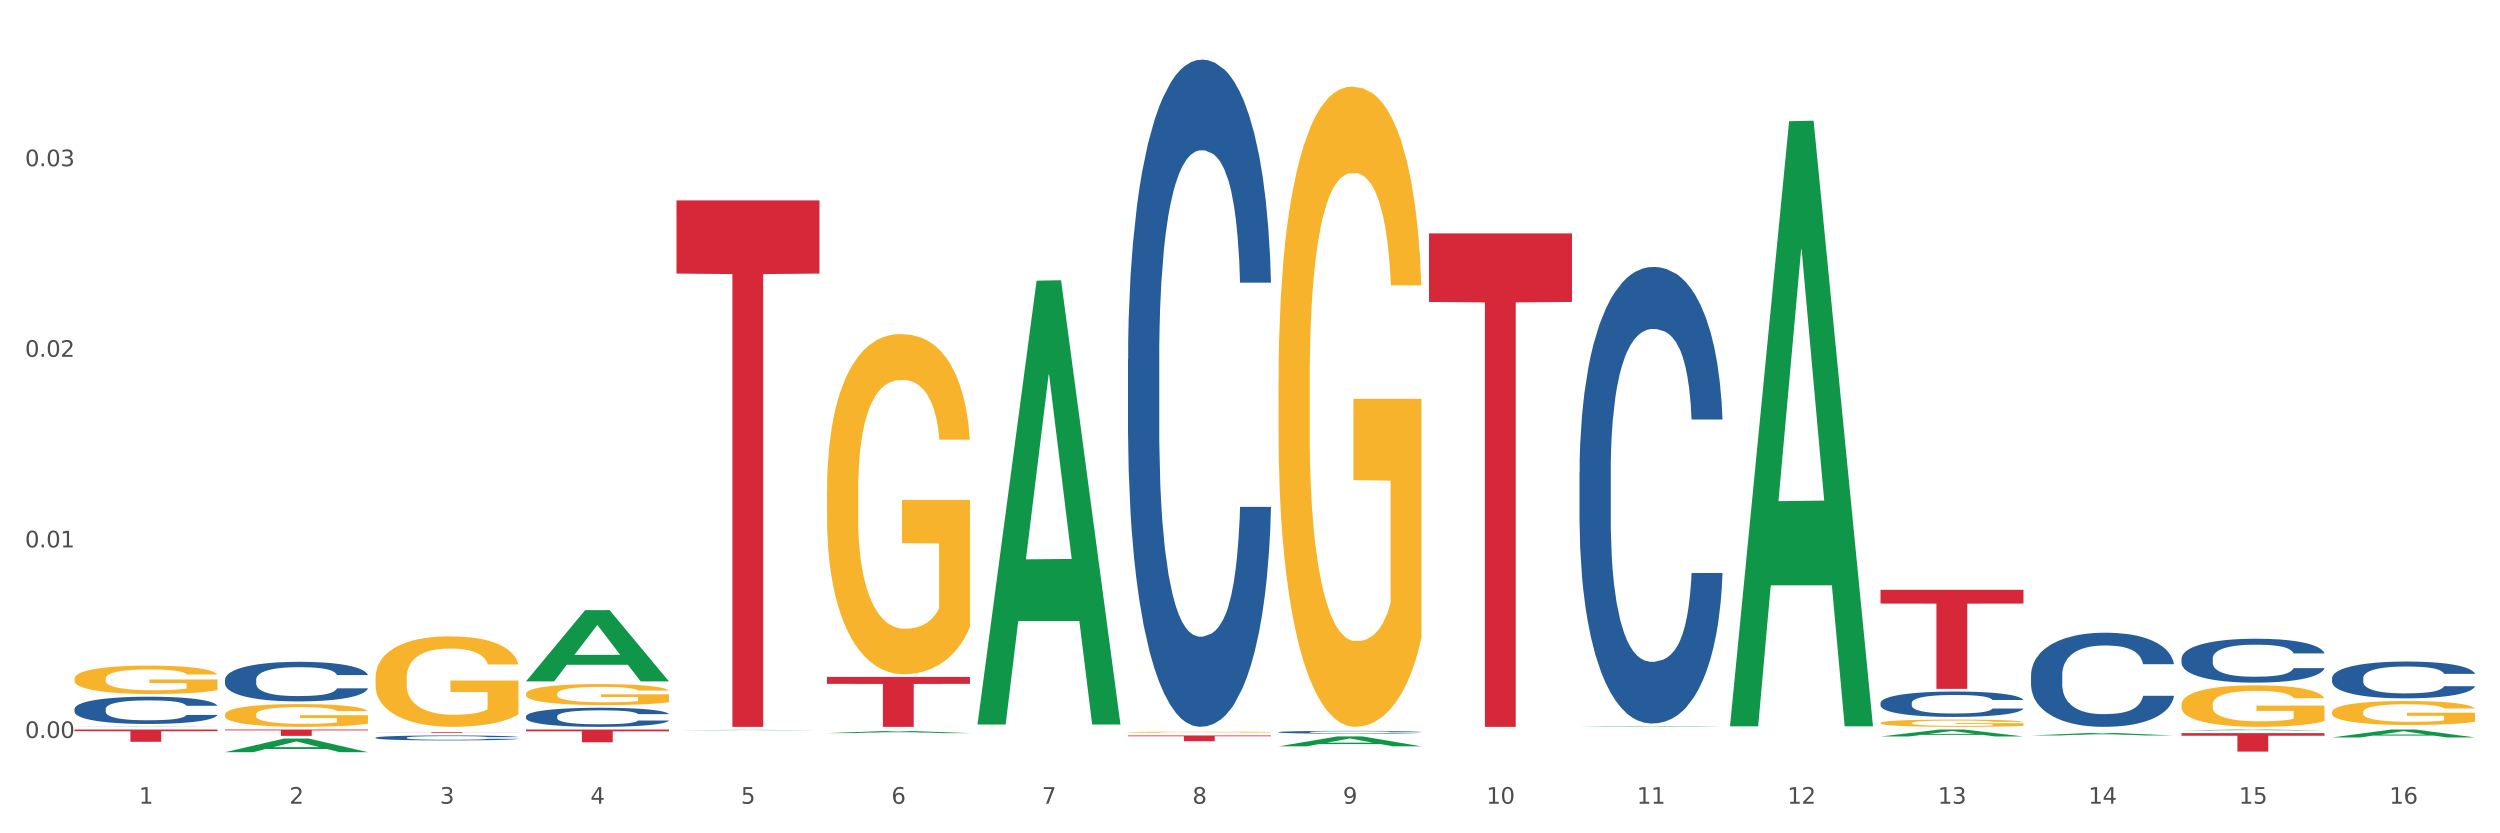 <?xml version="1.0" encoding="utf-8" standalone="no"?>
<!DOCTYPE svg PUBLIC "-//W3C//DTD SVG 1.1//EN"
  "http://www.w3.org/Graphics/SVG/1.1/DTD/svg11.dtd">
<svg xmlns:xlink="http://www.w3.org/1999/xlink" width="1080pt" height="360pt" viewBox="0 0 1080 360" xmlns="http://www.w3.org/2000/svg" version="1.1">
 <rect x="0" y="0" width="1080" height="360" fill="#333333" stroke="none"/>
 <defs>
  <style type="text/css">*{stroke-linejoin: round; stroke-linecap: butt}</style>
 </defs>
 <g id="figure_1">
  <g id="patch_1">
   <path d="M 0 360 
L 1080 360 
L 1080 0 
L 0 0 
z
" style="fill: #ffffff; stroke: #ffffff; stroke-linejoin: miter"/>
  </g>
  <g id="axes_1">
   <g id="matplotlib.axis_1">
    <g id="xtick_1">
     <g id="text_1">
      <!-- 1 -->
      <g style="fill: #4d4d4d" transform="translate(60.004 347.204) scale(0.096 -0.096)">
       <defs>
        <path id="DejaVuSans-31" d="M 794 531 
L 1825 531 
L 1825 4091 
L 703 3866 
L 703 4441 
L 1819 4666 
L 2450 4666 
L 2450 531 
L 3481 531 
L 3481 0 
L 794 0 
L 794 531 
z
" transform="scale(0.016)"/>
       </defs>
       <use xlink:href="#DejaVuSans-31"/>
      </g>
     </g>
    </g>
    <g id="xtick_2">
     <g id="text_2">
      <!-- 2 -->
      <g style="fill: #4d4d4d" transform="translate(125.021 347.204) scale(0.096 -0.096)">
       <defs>
        <path id="DejaVuSans-32" d="M 1228 531 
L 3431 531 
L 3431 0 
L 469 0 
L 469 531 
Q 828 903 1448 1529 
Q 2069 2156 2228 2338 
Q 2531 2678 2651 2914 
Q 2772 3150 2772 3378 
Q 2772 3750 2511 3984 
Q 2250 4219 1831 4219 
Q 1534 4219 1204 4116 
Q 875 4013 500 3803 
L 500 4441 
Q 881 4594 1212 4672 
Q 1544 4750 1819 4750 
Q 2544 4750 2975 4387 
Q 3406 4025 3406 3419 
Q 3406 3131 3298 2873 
Q 3191 2616 2906 2266 
Q 2828 2175 2409 1742 
Q 1991 1309 1228 531 
z
" transform="scale(0.016)"/>
       </defs>
       <use xlink:href="#DejaVuSans-32"/>
      </g>
     </g>
    </g>
    <g id="xtick_3">
     <g id="text_3">
      <!-- 3 -->
      <g style="fill: #4d4d4d" transform="translate(190.039 347.204) scale(0.096 -0.096)">
       <defs>
        <path id="DejaVuSans-33" d="M 2597 2516 
Q 3050 2419 3304 2112 
Q 3559 1806 3559 1356 
Q 3559 666 3084 287 
Q 2609 -91 1734 -91 
Q 1441 -91 1130 -33 
Q 819 25 488 141 
L 488 750 
Q 750 597 1062 519 
Q 1375 441 1716 441 
Q 2309 441 2620 675 
Q 2931 909 2931 1356 
Q 2931 1769 2642 2001 
Q 2353 2234 1838 2234 
L 1294 2234 
L 1294 2753 
L 1863 2753 
Q 2328 2753 2575 2939 
Q 2822 3125 2822 3475 
Q 2822 3834 2567 4026 
Q 2313 4219 1838 4219 
Q 1578 4219 1281 4162 
Q 984 4106 628 3988 
L 628 4550 
Q 988 4650 1302 4700 
Q 1616 4750 1894 4750 
Q 2613 4750 3031 4423 
Q 3450 4097 3450 3541 
Q 3450 3153 3228 2886 
Q 3006 2619 2597 2516 
z
" transform="scale(0.016)"/>
       </defs>
       <use xlink:href="#DejaVuSans-33"/>
      </g>
     </g>
    </g>
    <g id="xtick_4">
     <g id="text_4">
      <!-- 4 -->
      <g style="fill: #4d4d4d" transform="translate(255.056 347.204) scale(0.096 -0.096)">
       <defs>
        <path id="DejaVuSans-34" d="M 2419 4116 
L 825 1625 
L 2419 1625 
L 2419 4116 
z
M 2253 4666 
L 3047 4666 
L 3047 1625 
L 3713 1625 
L 3713 1100 
L 3047 1100 
L 3047 0 
L 2419 0 
L 2419 1100 
L 313 1100 
L 313 1709 
L 2253 4666 
z
" transform="scale(0.016)"/>
       </defs>
       <use xlink:href="#DejaVuSans-34"/>
      </g>
     </g>
    </g>
    <g id="xtick_5">
     <g id="text_5">
      <!-- 5 -->
      <g style="fill: #4d4d4d" transform="translate(320.073 347.204) scale(0.096 -0.096)">
       <defs>
        <path id="DejaVuSans-35" d="M 691 4666 
L 3169 4666 
L 3169 4134 
L 1269 4134 
L 1269 2991 
Q 1406 3038 1543 3061 
Q 1681 3084 1819 3084 
Q 2600 3084 3056 2656 
Q 3513 2228 3513 1497 
Q 3513 744 3044 326 
Q 2575 -91 1722 -91 
Q 1428 -91 1123 -41 
Q 819 9 494 109 
L 494 744 
Q 775 591 1075 516 
Q 1375 441 1709 441 
Q 2250 441 2565 725 
Q 2881 1009 2881 1497 
Q 2881 1984 2565 2268 
Q 2250 2553 1709 2553 
Q 1456 2553 1204 2497 
Q 953 2441 691 2322 
L 691 4666 
z
" transform="scale(0.016)"/>
       </defs>
       <use xlink:href="#DejaVuSans-35"/>
      </g>
     </g>
    </g>
    <g id="xtick_6">
     <g id="text_6">
      <!-- 6 -->
      <g style="fill: #4d4d4d" transform="translate(385.09 347.204) scale(0.096 -0.096)">
       <defs>
        <path id="DejaVuSans-36" d="M 2113 2584 
Q 1688 2584 1439 2293 
Q 1191 2003 1191 1497 
Q 1191 994 1439 701 
Q 1688 409 2113 409 
Q 2538 409 2786 701 
Q 3034 994 3034 1497 
Q 3034 2003 2786 2293 
Q 2538 2584 2113 2584 
z
M 3366 4563 
L 3366 3988 
Q 3128 4100 2886 4159 
Q 2644 4219 2406 4219 
Q 1781 4219 1451 3797 
Q 1122 3375 1075 2522 
Q 1259 2794 1537 2939 
Q 1816 3084 2150 3084 
Q 2853 3084 3261 2657 
Q 3669 2231 3669 1497 
Q 3669 778 3244 343 
Q 2819 -91 2113 -91 
Q 1303 -91 875 529 
Q 447 1150 447 2328 
Q 447 3434 972 4092 
Q 1497 4750 2381 4750 
Q 2619 4750 2861 4703 
Q 3103 4656 3366 4563 
z
" transform="scale(0.016)"/>
       </defs>
       <use xlink:href="#DejaVuSans-36"/>
      </g>
     </g>
    </g>
    <g id="xtick_7">
     <g id="text_7">
      <!-- 7 -->
      <g style="fill: #4d4d4d" transform="translate(450.108 347.204) scale(0.096 -0.096)">
       <defs>
        <path id="DejaVuSans-37" d="M 525 4666 
L 3525 4666 
L 3525 4397 
L 1831 0 
L 1172 0 
L 2766 4134 
L 525 4134 
L 525 4666 
z
" transform="scale(0.016)"/>
       </defs>
       <use xlink:href="#DejaVuSans-37"/>
      </g>
     </g>
    </g>
    <g id="xtick_8">
     <g id="text_8">
      <!-- 8 -->
      <g style="fill: #4d4d4d" transform="translate(515.125 347.204) scale(0.096 -0.096)">
       <defs>
        <path id="DejaVuSans-38" d="M 2034 2216 
Q 1584 2216 1326 1975 
Q 1069 1734 1069 1313 
Q 1069 891 1326 650 
Q 1584 409 2034 409 
Q 2484 409 2743 651 
Q 3003 894 3003 1313 
Q 3003 1734 2745 1975 
Q 2488 2216 2034 2216 
z
M 1403 2484 
Q 997 2584 770 2862 
Q 544 3141 544 3541 
Q 544 4100 942 4425 
Q 1341 4750 2034 4750 
Q 2731 4750 3128 4425 
Q 3525 4100 3525 3541 
Q 3525 3141 3298 2862 
Q 3072 2584 2669 2484 
Q 3125 2378 3379 2068 
Q 3634 1759 3634 1313 
Q 3634 634 3220 271 
Q 2806 -91 2034 -91 
Q 1263 -91 848 271 
Q 434 634 434 1313 
Q 434 1759 690 2068 
Q 947 2378 1403 2484 
z
M 1172 3481 
Q 1172 3119 1398 2916 
Q 1625 2713 2034 2713 
Q 2441 2713 2670 2916 
Q 2900 3119 2900 3481 
Q 2900 3844 2670 4047 
Q 2441 4250 2034 4250 
Q 1625 4250 1398 4047 
Q 1172 3844 1172 3481 
z
" transform="scale(0.016)"/>
       </defs>
       <use xlink:href="#DejaVuSans-38"/>
      </g>
     </g>
    </g>
    <g id="xtick_9">
     <g id="text_9">
      <!-- 9 -->
      <g style="fill: #4d4d4d" transform="translate(580.142 347.204) scale(0.096 -0.096)">
       <defs>
        <path id="DejaVuSans-39" d="M 703 97 
L 703 672 
Q 941 559 1184 500 
Q 1428 441 1663 441 
Q 2288 441 2617 861 
Q 2947 1281 2994 2138 
Q 2813 1869 2534 1725 
Q 2256 1581 1919 1581 
Q 1219 1581 811 2004 
Q 403 2428 403 3163 
Q 403 3881 828 4315 
Q 1253 4750 1959 4750 
Q 2769 4750 3195 4129 
Q 3622 3509 3622 2328 
Q 3622 1225 3098 567 
Q 2575 -91 1691 -91 
Q 1453 -91 1209 -44 
Q 966 3 703 97 
z
M 1959 2075 
Q 2384 2075 2632 2365 
Q 2881 2656 2881 3163 
Q 2881 3666 2632 3958 
Q 2384 4250 1959 4250 
Q 1534 4250 1286 3958 
Q 1038 3666 1038 3163 
Q 1038 2656 1286 2365 
Q 1534 2075 1959 2075 
z
" transform="scale(0.016)"/>
       </defs>
       <use xlink:href="#DejaVuSans-39"/>
      </g>
     </g>
    </g>
    <g id="xtick_10">
     <g id="text_10">
      <!-- 10 -->
      <g style="fill: #4d4d4d" transform="translate(642.105 347.204) scale(0.096 -0.096)">
       <defs>
        <path id="DejaVuSans-30" d="M 2034 4250 
Q 1547 4250 1301 3770 
Q 1056 3291 1056 2328 
Q 1056 1369 1301 889 
Q 1547 409 2034 409 
Q 2525 409 2770 889 
Q 3016 1369 3016 2328 
Q 3016 3291 2770 3770 
Q 2525 4250 2034 4250 
z
M 2034 4750 
Q 2819 4750 3233 4129 
Q 3647 3509 3647 2328 
Q 3647 1150 3233 529 
Q 2819 -91 2034 -91 
Q 1250 -91 836 529 
Q 422 1150 422 2328 
Q 422 3509 836 4129 
Q 1250 4750 2034 4750 
z
" transform="scale(0.016)"/>
       </defs>
       <use xlink:href="#DejaVuSans-31"/>
       <use xlink:href="#DejaVuSans-30" transform="translate(63.623 0)"/>
      </g>
     </g>
    </g>
    <g id="xtick_11">
     <g id="text_11">
      <!-- 11 -->
      <g style="fill: #4d4d4d" transform="translate(707.123 347.204) scale(0.096 -0.096)">
       <use xlink:href="#DejaVuSans-31"/>
       <use xlink:href="#DejaVuSans-31" transform="translate(63.623 0)"/>
      </g>
     </g>
    </g>
    <g id="xtick_12">
     <g id="text_12">
      <!-- 12 -->
      <g style="fill: #4d4d4d" transform="translate(772.14 347.204) scale(0.096 -0.096)">
       <use xlink:href="#DejaVuSans-31"/>
       <use xlink:href="#DejaVuSans-32" transform="translate(63.623 0)"/>
      </g>
     </g>
    </g>
    <g id="xtick_13">
     <g id="text_13">
      <!-- 13 -->
      <g style="fill: #4d4d4d" transform="translate(837.157 347.204) scale(0.096 -0.096)">
       <use xlink:href="#DejaVuSans-31"/>
       <use xlink:href="#DejaVuSans-33" transform="translate(63.623 0)"/>
      </g>
     </g>
    </g>
    <g id="xtick_14">
     <g id="text_14">
      <!-- 14 -->
      <g style="fill: #4d4d4d" transform="translate(902.174 347.204) scale(0.096 -0.096)">
       <use xlink:href="#DejaVuSans-31"/>
       <use xlink:href="#DejaVuSans-34" transform="translate(63.623 0)"/>
      </g>
     </g>
    </g>
    <g id="xtick_15">
     <g id="text_15">
      <!-- 15 -->
      <g style="fill: #4d4d4d" transform="translate(967.192 347.204) scale(0.096 -0.096)">
       <use xlink:href="#DejaVuSans-31"/>
       <use xlink:href="#DejaVuSans-35" transform="translate(63.623 0)"/>
      </g>
     </g>
    </g>
    <g id="xtick_16">
     <g id="text_16">
      <!-- 16 -->
      <g style="fill: #4d4d4d" transform="translate(1032.209 347.204) scale(0.096 -0.096)">
       <use xlink:href="#DejaVuSans-31"/>
       <use xlink:href="#DejaVuSans-36" transform="translate(63.623 0)"/>
      </g>
     </g>
    </g>
    <g id="xtick_17"/>
    <g id="xtick_18"/>
    <g id="xtick_19"/>
    <g id="xtick_20"/>
    <g id="xtick_21"/>
    <g id="xtick_22"/>
    <g id="xtick_23"/>
    <g id="xtick_24"/>
    <g id="xtick_25"/>
    <g id="xtick_26"/>
    <g id="xtick_27"/>
    <g id="xtick_28"/>
    <g id="xtick_29"/>
    <g id="xtick_30"/>
    <g id="xtick_31"/>
   </g>
   <g id="matplotlib.axis_2">
    <g id="ytick_1">
     <g id="text_17">
      <!-- 0.00 -->
      <g style="fill: #4d4d4d" transform="translate(10.8 318.804) scale(0.096 -0.096)">
       <defs>
        <path id="DejaVuSans-2e" d="M 684 794 
L 1344 794 
L 1344 0 
L 684 0 
L 684 794 
z
" transform="scale(0.016)"/>
       </defs>
       <use xlink:href="#DejaVuSans-30"/>
       <use xlink:href="#DejaVuSans-2e" transform="translate(63.623 0)"/>
       <use xlink:href="#DejaVuSans-30" transform="translate(95.41 0)"/>
       <use xlink:href="#DejaVuSans-30" transform="translate(159.033 0)"/>
      </g>
     </g>
    </g>
    <g id="ytick_2">
     <g id="text_18">
      <!-- 0.01 -->
      <g style="fill: #4d4d4d" transform="translate(10.8 236.473) scale(0.096 -0.096)">
       <use xlink:href="#DejaVuSans-30"/>
       <use xlink:href="#DejaVuSans-2e" transform="translate(63.623 0)"/>
       <use xlink:href="#DejaVuSans-30" transform="translate(95.41 0)"/>
       <use xlink:href="#DejaVuSans-31" transform="translate(159.033 0)"/>
      </g>
     </g>
    </g>
    <g id="ytick_3">
     <g id="text_19">
      <!-- 0.02 -->
      <g style="fill: #4d4d4d" transform="translate(10.8 154.142) scale(0.096 -0.096)">
       <use xlink:href="#DejaVuSans-30"/>
       <use xlink:href="#DejaVuSans-2e" transform="translate(63.623 0)"/>
       <use xlink:href="#DejaVuSans-30" transform="translate(95.41 0)"/>
       <use xlink:href="#DejaVuSans-32" transform="translate(159.033 0)"/>
      </g>
     </g>
    </g>
    <g id="ytick_4">
     <g id="text_20">
      <!-- 0.03 -->
      <g style="fill: #4d4d4d" transform="translate(10.8 71.811) scale(0.096 -0.096)">
       <use xlink:href="#DejaVuSans-30"/>
       <use xlink:href="#DejaVuSans-2e" transform="translate(63.623 0)"/>
       <use xlink:href="#DejaVuSans-30" transform="translate(95.41 0)"/>
       <use xlink:href="#DejaVuSans-33" transform="translate(159.033 0)"/>
      </g>
     </g>
    </g>
    <g id="ytick_5"/>
    <g id="ytick_6"/>
    <g id="ytick_7"/>
    <g id="ytick_8"/>
   </g>
   <g id="PolyCollection_1">
    <path d="M 97.192 324.938 
L 97.256 324.933 
L 122.727 319.051 
L 133.297 319.046 
L 158.959 324.95 
L 146.733 324.95 
L 141.193 323.575 
L 114.894 323.575 
L 114.703 323.597 
L 109.354 324.95 
L 97.192 324.95 
L 97.192 324.938 
L 118.206 322.754 
L 137.882 322.749 
L 128.139 320.304 
L 128.012 320.293 
L 127.884 320.309 
L 118.142 322.749 
L 118.206 322.754 
L 97.192 324.938 
z
" clip-path="url(#p319a6808ac)" style="fill: #109648"/>
    <path d="M 227.227 294.311 
L 227.29 294.283 
L 252.761 263.588 
L 263.331 263.559 
L 288.993 294.369 
L 276.767 294.369 
L 271.227 287.195 
L 244.929 287.195 
L 244.738 287.31 
L 239.389 294.369 
L 227.227 294.369 
L 227.227 294.311 
L 248.24 282.913 
L 267.916 282.884 
L 258.174 270.126 
L 258.046 270.068 
L 257.919 270.155 
L 248.176 282.884 
L 248.24 282.913 
L 227.227 294.311 
z
" clip-path="url(#p319a6808ac)" style="fill: #109648"/>
    <path d="M 292.244 315.487 
L 292.308 315.487 
L 317.778 315.299 
L 328.349 315.299 
L 354.01 315.487 
L 341.784 315.487 
L 336.245 315.443 
L 309.946 315.443 
L 309.755 315.444 
L 304.406 315.487 
L 292.244 315.487 
L 292.244 315.487 
L 313.257 315.417 
L 332.933 315.417 
L 323.191 315.339 
L 323.063 315.338 
L 322.936 315.339 
L 313.194 315.417 
L 313.257 315.417 
L 292.244 315.487 
z
" clip-path="url(#p319a6808ac)" style="fill: #109648"/>
    <path d="M 357.261 316.702 
L 357.325 316.701 
L 382.796 315.783 
L 393.366 315.782 
L 419.028 316.704 
L 406.802 316.704 
L 401.262 316.489 
L 374.963 316.489 
L 374.772 316.493 
L 369.423 316.704 
L 357.261 316.704 
L 357.261 316.702 
L 378.275 316.361 
L 397.951 316.36 
L 388.208 315.979 
L 388.081 315.977 
L 387.953 315.98 
L 378.211 316.36 
L 378.275 316.361 
L 357.261 316.702 
z
" clip-path="url(#p319a6808ac)" style="fill: #109648"/>
    <path d="M 422.278 312.643 
L 422.342 312.463 
L 447.813 121.247 
L 458.383 121.067 
L 484.045 313.004 
L 471.819 313.004 
L 466.279 268.309 
L 439.981 268.309 
L 439.79 269.03 
L 434.441 313.004 
L 422.278 313.004 
L 422.278 312.643 
L 443.292 241.636 
L 462.968 241.456 
L 453.225 161.978 
L 453.098 161.617 
L 452.971 162.158 
L 443.228 241.456 
L 443.292 241.636 
L 422.278 312.643 
z
" clip-path="url(#p319a6808ac)" style="fill: #109648"/>
    <path d="M 552.313 322.421 
L 552.377 322.417 
L 577.847 318.116 
L 588.418 318.112 
L 614.079 322.429 
L 601.853 322.429 
L 596.314 321.424 
L 570.015 321.424 
L 569.824 321.44 
L 564.475 322.429 
L 552.313 322.429 
L 552.313 322.421 
L 573.326 320.824 
L 593.002 320.82 
L 583.26 319.032 
L 583.132 319.024 
L 583.005 319.036 
L 573.263 320.82 
L 573.326 320.824 
L 552.313 322.421 
z
" clip-path="url(#p319a6808ac)" style="fill: #109648"/>
    <path d="M 942.416 304.348 
L 942.489 304.332 
L 942.489 303.742 
L 942.635 303.234 
L 943.364 302.005 
L 944.458 300.989 
L 945.26 300.448 
L 946.063 300.006 
L 947.011 299.564 
L 948.177 299.105 
L 950.292 298.433 
L 951.605 298.089 
L 953.209 297.728 
L 956.126 297.204 
L 958.241 296.909 
L 960.429 296.663 
L 964.002 296.368 
L 966.335 296.237 
L 968.815 296.139 
L 971.805 296.073 
L 974.065 296.057 
L 979.024 296.106 
L 983.254 296.254 
L 985.296 296.368 
L 987.921 296.565 
L 989.306 296.696 
L 991.567 296.958 
L 993.901 297.302 
L 995.505 297.597 
L 997.911 298.154 
L 999.734 298.711 
L 1001.412 299.4 
L 1002.287 299.875 
L 1002.943 300.317 
L 1003.526 300.825 
L 1004.11 301.628 
L 990.984 301.628 
L 990.473 301.055 
L 989.671 300.514 
L 988.504 299.99 
L 987.483 299.662 
L 985.733 299.252 
L 984.129 298.99 
L 982.451 298.793 
L 980.41 298.63 
L 978.805 298.548 
L 976.545 298.482 
L 972.096 298.498 
L 969.106 298.63 
L 967.065 298.793 
L 965.752 298.941 
L 964.585 299.105 
L 963.273 299.334 
L 961.741 299.678 
L 960.647 299.99 
L 959.553 300.383 
L 958.678 300.776 
L 957.876 301.235 
L 957.22 301.726 
L 956.709 302.234 
L 956.272 302.857 
L 955.907 303.889 
L 955.907 306.134 
L 956.053 306.642 
L 956.418 307.314 
L 956.855 307.822 
L 957.585 308.428 
L 958.241 308.838 
L 959.481 309.427 
L 960.866 309.919 
L 961.96 310.23 
L 963.054 310.493 
L 964.95 310.853 
L 967.065 311.148 
L 968.888 311.328 
L 971.367 311.492 
L 973.044 311.558 
L 974.503 311.59 
L 978.076 311.59 
L 980.628 311.541 
L 983.472 311.426 
L 985.66 311.279 
L 987.483 311.099 
L 989.525 310.804 
L 990.838 310.525 
L 990.838 307.101 
L 974.795 307.084 
L 974.795 304.807 
L 1004.183 304.807 
L 1004.183 311.492 
L 1002.943 311.836 
L 1001.558 312.147 
L 1000.099 312.426 
L 997.911 312.77 
L 995.286 313.098 
L 992.953 313.327 
L 990.473 313.524 
L 987.556 313.704 
L 983.764 313.868 
L 981.431 313.933 
L 978.514 313.983 
L 975.086 313.999 
L 972.096 313.966 
L 969.179 313.884 
L 966.117 313.737 
L 963.127 313.524 
L 960.866 313.311 
L 958.605 313.049 
L 956.199 312.705 
L 954.303 312.377 
L 952.844 312.082 
L 951.24 311.705 
L 949.49 311.213 
L 948.177 310.771 
L 947.011 310.312 
L 945.771 309.722 
L 944.896 309.214 
L 944.021 308.575 
L 943.51 308.1 
L 942.927 307.363 
L 942.489 306.331 
L 942.416 304.348 
z
" clip-path="url(#p319a6808ac)" style="fill: #f7b32b"/>
    <path d="M 1007.434 307.634 
L 1007.507 307.625 
L 1007.507 307.284 
L 1007.652 306.99 
L 1008.382 306.28 
L 1009.475 305.693 
L 1010.278 305.381 
L 1011.08 305.125 
L 1012.028 304.869 
L 1013.195 304.604 
L 1015.309 304.216 
L 1016.622 304.017 
L 1018.226 303.809 
L 1021.143 303.506 
L 1023.258 303.335 
L 1025.446 303.193 
L 1029.019 303.023 
L 1031.353 302.947 
L 1033.832 302.89 
L 1036.822 302.853 
L 1039.083 302.843 
L 1044.041 302.871 
L 1048.271 302.957 
L 1050.313 303.023 
L 1052.938 303.137 
L 1054.324 303.212 
L 1056.584 303.364 
L 1058.918 303.563 
L 1060.522 303.733 
L 1062.929 304.055 
L 1064.752 304.377 
L 1066.429 304.775 
L 1067.304 305.049 
L 1067.96 305.305 
L 1068.544 305.599 
L 1069.127 306.063 
L 1056.001 306.063 
L 1055.49 305.731 
L 1054.688 305.419 
L 1053.521 305.116 
L 1052.5 304.926 
L 1050.75 304.69 
L 1049.146 304.538 
L 1047.469 304.424 
L 1045.427 304.33 
L 1043.823 304.282 
L 1041.562 304.244 
L 1037.114 304.254 
L 1034.124 304.33 
L 1032.082 304.424 
L 1030.769 304.51 
L 1029.602 304.604 
L 1028.29 304.737 
L 1026.758 304.936 
L 1025.665 305.116 
L 1024.571 305.343 
L 1023.696 305.57 
L 1022.893 305.835 
L 1022.237 306.119 
L 1021.727 306.413 
L 1021.289 306.773 
L 1020.925 307.369 
L 1020.925 308.666 
L 1021.07 308.96 
L 1021.435 309.348 
L 1021.873 309.642 
L 1022.602 309.992 
L 1023.258 310.229 
L 1024.498 310.57 
L 1025.883 310.854 
L 1026.977 311.034 
L 1028.071 311.185 
L 1029.967 311.394 
L 1032.082 311.564 
L 1033.905 311.668 
L 1036.384 311.763 
L 1038.062 311.801 
L 1039.52 311.82 
L 1043.093 311.82 
L 1045.646 311.791 
L 1048.49 311.725 
L 1050.677 311.64 
L 1052.5 311.536 
L 1054.542 311.365 
L 1055.855 311.204 
L 1055.855 309.225 
L 1039.812 309.216 
L 1039.812 307.899 
L 1069.2 307.899 
L 1069.2 311.763 
L 1067.96 311.962 
L 1066.575 312.142 
L 1065.116 312.303 
L 1062.929 312.501 
L 1060.303 312.691 
L 1057.97 312.823 
L 1055.49 312.937 
L 1052.573 313.041 
L 1048.781 313.136 
L 1046.448 313.174 
L 1043.531 313.202 
L 1040.103 313.212 
L 1037.114 313.193 
L 1034.197 313.145 
L 1031.134 313.06 
L 1028.144 312.937 
L 1025.883 312.814 
L 1023.623 312.662 
L 1021.216 312.464 
L 1019.32 312.274 
L 1017.862 312.104 
L 1016.257 311.886 
L 1014.507 311.602 
L 1013.195 311.346 
L 1012.028 311.081 
L 1010.788 310.74 
L 1009.913 310.447 
L 1009.038 310.077 
L 1008.527 309.803 
L 1007.944 309.377 
L 1007.507 308.78 
L 1007.434 307.634 
z
" clip-path="url(#p319a6808ac)" style="fill: #f7b32b"/>
    <path d="M 682.347 313.998 
L 682.411 313.998 
L 707.882 313.722 
L 718.452 313.722 
L 744.114 313.999 
L 731.888 313.999 
L 726.348 313.934 
L 700.05 313.934 
L 699.859 313.935 
L 694.51 313.999 
L 682.347 313.999 
L 682.347 313.998 
L 703.361 313.896 
L 723.037 313.896 
L 713.294 313.781 
L 713.167 313.78 
L 713.04 313.781 
L 703.297 313.896 
L 703.361 313.896 
L 682.347 313.998 
z
" clip-path="url(#p319a6808ac)" style="fill: #109648"/>
    <path d="M 747.365 313.298 
L 747.428 313.052 
L 772.899 52.374 
L 783.469 52.128 
L 809.131 313.789 
L 796.905 313.789 
L 791.365 252.858 
L 765.067 252.858 
L 764.876 253.841 
L 759.527 313.789 
L 747.365 313.789 
L 747.365 313.298 
L 768.378 216.496 
L 788.054 216.25 
L 778.312 107.9 
L 778.184 107.409 
L 778.057 108.146 
L 768.314 216.25 
L 768.378 216.496 
L 747.365 313.298 
z
" clip-path="url(#p319a6808ac)" style="fill: #109648"/>
    <path d="M 1007.434 292.93 
L 1007.507 292.916 
L 1007.507 292.509 
L 1007.726 291.957 
L 1008.529 290.941 
L 1009.551 290.172 
L 1011.303 289.271 
L 1012.252 288.894 
L 1013.493 288.473 
L 1016.049 287.79 
L 1018.969 287.21 
L 1021.013 286.89 
L 1022.547 286.687 
L 1025.978 286.324 
L 1027.949 286.164 
L 1029.994 286.033 
L 1031.746 285.946 
L 1034.666 285.845 
L 1037.003 285.801 
L 1039.704 285.787 
L 1041.967 285.801 
L 1044.961 285.859 
L 1049.341 286.033 
L 1051.021 286.135 
L 1053.284 286.309 
L 1055.62 286.542 
L 1057.518 286.774 
L 1059.709 287.108 
L 1061.972 287.544 
L 1064.162 288.095 
L 1065.696 288.603 
L 1066.937 289.141 
L 1068.032 289.794 
L 1068.835 290.505 
L 1069.2 291.101 
L 1055.839 291.101 
L 1055.474 290.564 
L 1054.744 289.983 
L 1054.014 289.591 
L 1053.211 289.271 
L 1051.97 288.908 
L 1050.875 288.676 
L 1049.049 288.4 
L 1047.37 288.226 
L 1045.983 288.124 
L 1044.304 288.037 
L 1040.726 287.95 
L 1038.171 287.95 
L 1036.565 287.979 
L 1034.593 288.052 
L 1032.914 288.153 
L 1030.943 288.328 
L 1029.41 288.516 
L 1027.876 288.763 
L 1027 288.937 
L 1025.686 289.257 
L 1024.81 289.518 
L 1023.642 289.968 
L 1022.985 290.288 
L 1021.817 291.115 
L 1021.306 291.725 
L 1021.086 292.146 
L 1020.94 292.611 
L 1020.94 294.876 
L 1021.379 295.892 
L 1021.744 296.328 
L 1022.328 296.821 
L 1023.423 297.46 
L 1025.029 298.085 
L 1026.708 298.535 
L 1028.095 298.811 
L 1029.41 299.014 
L 1030.724 299.174 
L 1032.33 299.319 
L 1033.644 299.406 
L 1035.615 299.493 
L 1037.952 299.537 
L 1039.777 299.537 
L 1043.501 299.464 
L 1045.18 299.391 
L 1046.786 299.29 
L 1048.538 299.13 
L 1049.925 298.956 
L 1050.728 298.825 
L 1052.043 298.549 
L 1053.065 298.259 
L 1053.941 297.925 
L 1054.525 297.635 
L 1055.182 297.199 
L 1055.693 296.705 
L 1055.839 296.444 
L 1069.2 296.444 
L 1068.908 296.967 
L 1068.397 297.475 
L 1067.375 298.157 
L 1066.572 298.549 
L 1065.33 299.028 
L 1064.016 299.435 
L 1062.191 299.885 
L 1060.512 300.219 
L 1058.76 300.509 
L 1056.861 300.771 
L 1053.43 301.134 
L 1052.189 301.235 
L 1049.56 301.41 
L 1047.516 301.511 
L 1044.523 301.613 
L 1041.456 301.671 
L 1038.244 301.685 
L 1035.396 301.656 
L 1032.257 301.569 
L 1030.286 301.482 
L 1028.095 301.352 
L 1025.54 301.148 
L 1023.131 300.901 
L 1020.867 300.611 
L 1018.75 300.277 
L 1016.779 299.9 
L 1014.224 299.275 
L 1012.325 298.665 
L 1010.938 298.099 
L 1009.989 297.62 
L 1009.04 297.01 
L 1008.529 296.589 
L 1007.726 295.573 
L 1007.434 294.629 
L 1007.434 292.93 
z
" clip-path="url(#p319a6808ac)" style="fill: #255c99"/>
    <path d="M 32.175 313.999 
L 32.239 313.999 
L 57.709 313.9 
L 68.28 313.9 
L 93.941 313.999 
L 81.715 313.999 
L 76.176 313.976 
L 49.877 313.976 
L 49.686 313.976 
L 44.337 313.999 
L 32.175 313.999 
L 32.175 313.999 
L 53.188 313.962 
L 72.864 313.962 
L 63.122 313.921 
L 62.995 313.921 
L 62.867 313.921 
L 53.125 313.962 
L 53.188 313.962 
L 32.175 313.999 
z
" clip-path="url(#p319a6808ac)" style="fill: #109648"/>
    <path d="M 942.416 315.554 
L 942.48 315.553 
L 967.951 315.157 
L 978.521 315.157 
L 1004.183 315.555 
L 991.957 315.555 
L 986.417 315.462 
L 960.118 315.462 
L 959.927 315.463 
L 954.579 315.555 
L 942.416 315.555 
L 942.416 315.554 
L 963.43 315.407 
L 983.106 315.406 
L 973.363 315.241 
L 973.236 315.241 
L 973.109 315.242 
L 963.366 315.406 
L 963.43 315.407 
L 942.416 315.554 
z
" clip-path="url(#p319a6808ac)" style="fill: #109648"/>
    <path d="M 1007.434 318.578 
L 1007.497 318.575 
L 1032.968 315.16 
L 1043.538 315.157 
L 1069.2 318.585 
L 1056.974 318.585 
L 1051.434 317.786 
L 1025.136 317.786 
L 1024.945 317.799 
L 1019.596 318.585 
L 1007.434 318.585 
L 1007.434 318.578 
L 1028.447 317.31 
L 1048.123 317.307 
L 1038.38 315.887 
L 1038.253 315.881 
L 1038.126 315.89 
L 1028.383 317.307 
L 1028.447 317.31 
L 1007.434 318.578 
z
" clip-path="url(#p319a6808ac)" style="fill: #109648"/>
    <path d="M 292.244 86.585 
L 354.01 86.585 
L 354.01 118.188 
L 329.714 118.402 
L 329.714 313.999 
L 316.394 313.999 
L 316.394 118.402 
L 292.244 118.188 
L 292.244 86.799 
L 292.244 86.585 
z
" clip-path="url(#p319a6808ac)" style="fill: #d62839"/>
    <path d="M 357.261 292.439 
L 419.028 292.439 
L 419.028 295.435 
L 394.731 295.455 
L 394.731 313.999 
L 381.412 313.999 
L 381.412 295.455 
L 357.261 295.435 
L 357.261 292.459 
L 357.261 292.439 
z
" clip-path="url(#p319a6808ac)" style="fill: #d62839"/>
    <path d="M 32.175 315.157 
L 93.941 315.157 
L 93.941 315.892 
L 69.645 315.897 
L 69.645 320.451 
L 56.325 320.451 
L 56.325 315.897 
L 32.175 315.892 
L 32.175 315.162 
L 32.175 315.157 
z
" clip-path="url(#p319a6808ac)" style="fill: #d62839"/>
    <path d="M 97.192 315.157 
L 158.959 315.157 
L 158.959 315.536 
L 134.662 315.539 
L 134.662 317.888 
L 121.343 317.888 
L 121.343 315.539 
L 97.192 315.536 
L 97.192 315.159 
L 97.192 315.157 
z
" clip-path="url(#p319a6808ac)" style="fill: #d62839"/>
    <path d="M 162.209 316.239 
L 223.976 316.239 
L 223.976 316.283 
L 199.679 316.283 
L 199.679 316.558 
L 186.36 316.558 
L 186.36 316.283 
L 162.209 316.283 
L 162.209 316.239 
L 162.209 316.239 
z
" clip-path="url(#p319a6808ac)" style="fill: #d62839"/>
    <path d="M 227.227 315.157 
L 288.993 315.157 
L 288.993 315.922 
L 264.696 315.928 
L 264.696 320.668 
L 251.377 320.668 
L 251.377 315.928 
L 227.227 315.922 
L 227.227 315.162 
L 227.227 315.157 
z
" clip-path="url(#p319a6808ac)" style="fill: #d62839"/>
    <path d="M 812.382 254.791 
L 874.148 254.791 
L 874.148 260.739 
L 849.852 260.779 
L 849.852 297.591 
L 836.532 297.591 
L 836.532 260.779 
L 812.382 260.739 
L 812.382 254.831 
L 812.382 254.791 
z
" clip-path="url(#p319a6808ac)" style="fill: #d62839"/>
    <path d="M 942.416 316.712 
L 1004.183 316.712 
L 1004.183 317.823 
L 979.886 317.83 
L 979.886 324.705 
L 966.567 324.705 
L 966.567 317.83 
L 942.416 317.823 
L 942.416 316.72 
L 942.416 316.712 
z
" clip-path="url(#p319a6808ac)" style="fill: #d62839"/>
    <path d="M 487.296 317.72 
L 549.062 317.72 
L 549.062 318.066 
L 524.765 318.068 
L 524.765 320.211 
L 511.446 320.211 
L 511.446 318.068 
L 487.296 318.066 
L 487.296 317.722 
L 487.296 317.72 
z
" clip-path="url(#p319a6808ac)" style="fill: #d62839"/>
    <path d="M 617.33 100.814 
L 679.097 100.814 
L 679.097 130.44 
L 654.8 130.64 
L 654.8 313.998 
L 641.481 313.998 
L 641.481 130.64 
L 617.33 130.44 
L 617.33 101.014 
L 617.33 100.814 
z
" clip-path="url(#p319a6808ac)" style="fill: #d62839"/>
    <path d="M 227.227 299.716 
L 227.3 299.708 
L 227.3 299.41 
L 227.445 299.153 
L 228.175 298.532 
L 229.269 298.019 
L 230.071 297.746 
L 230.873 297.522 
L 231.821 297.299 
L 232.988 297.067 
L 235.102 296.727 
L 236.415 296.553 
L 238.019 296.371 
L 240.936 296.106 
L 243.051 295.957 
L 245.239 295.833 
L 248.812 295.684 
L 251.146 295.618 
L 253.625 295.568 
L 256.615 295.535 
L 258.876 295.527 
L 263.834 295.552 
L 268.064 295.626 
L 270.106 295.684 
L 272.731 295.784 
L 274.117 295.85 
L 276.377 295.982 
L 278.711 296.156 
L 280.315 296.305 
L 282.722 296.587 
L 284.545 296.868 
L 286.222 297.216 
L 287.097 297.456 
L 287.753 297.679 
L 288.337 297.936 
L 288.92 298.342 
L 275.794 298.342 
L 275.283 298.052 
L 274.481 297.779 
L 273.315 297.514 
L 272.294 297.348 
L 270.543 297.141 
L 268.939 297.009 
L 267.262 296.909 
L 265.22 296.827 
L 263.616 296.785 
L 261.355 296.752 
L 256.907 296.76 
L 253.917 296.827 
L 251.875 296.909 
L 250.562 296.984 
L 249.396 297.067 
L 248.083 297.183 
L 246.552 297.356 
L 245.458 297.514 
L 244.364 297.712 
L 243.489 297.911 
L 242.687 298.143 
L 242.03 298.391 
L 241.52 298.648 
L 241.082 298.962 
L 240.718 299.484 
L 240.718 300.618 
L 240.863 300.875 
L 241.228 301.214 
L 241.666 301.471 
L 242.395 301.777 
L 243.051 301.984 
L 244.291 302.282 
L 245.676 302.531 
L 246.77 302.688 
L 247.864 302.82 
L 249.76 303.002 
L 251.875 303.151 
L 253.698 303.242 
L 256.177 303.325 
L 257.855 303.358 
L 259.313 303.375 
L 262.886 303.375 
L 265.439 303.35 
L 268.283 303.292 
L 270.47 303.218 
L 272.294 303.127 
L 274.335 302.978 
L 275.648 302.837 
L 275.648 301.107 
L 259.605 301.098 
L 259.605 299.948 
L 288.993 299.948 
L 288.993 303.325 
L 287.753 303.499 
L 286.368 303.656 
L 284.909 303.797 
L 282.722 303.971 
L 280.096 304.137 
L 277.763 304.252 
L 275.283 304.352 
L 272.366 304.443 
L 268.574 304.526 
L 266.241 304.559 
L 263.324 304.584 
L 259.897 304.592 
L 256.907 304.575 
L 253.99 304.534 
L 250.927 304.459 
L 247.937 304.352 
L 245.676 304.244 
L 243.416 304.112 
L 241.009 303.938 
L 239.113 303.772 
L 237.655 303.623 
L 236.05 303.433 
L 234.3 303.185 
L 232.988 302.961 
L 231.821 302.729 
L 230.581 302.431 
L 229.706 302.175 
L 228.831 301.852 
L 228.321 301.612 
L 227.737 301.239 
L 227.3 300.718 
L 227.227 299.716 
z
" clip-path="url(#p319a6808ac)" style="fill: #f7b32b"/>
    <path d="M 357.261 212.223 
L 357.334 212.088 
L 357.334 207.256 
L 357.48 203.095 
L 358.209 193.029 
L 359.303 184.707 
L 360.105 180.277 
L 360.907 176.653 
L 361.855 173.029 
L 363.022 169.271 
L 365.137 163.768 
L 366.45 160.949 
L 368.054 157.996 
L 370.971 153.701 
L 373.086 151.285 
L 375.273 149.271 
L 378.847 146.855 
L 381.18 145.782 
L 383.66 144.976 
L 386.649 144.439 
L 388.91 144.305 
L 393.869 144.708 
L 398.098 145.916 
L 400.14 146.855 
L 402.766 148.466 
L 404.151 149.54 
L 406.412 151.687 
L 408.745 154.506 
L 410.35 156.922 
L 412.756 161.486 
L 414.579 166.05 
L 416.256 171.687 
L 417.132 175.579 
L 417.788 179.204 
L 418.371 183.364 
L 418.955 189.941 
L 405.828 189.941 
L 405.318 185.244 
L 404.516 180.814 
L 403.349 176.519 
L 402.328 173.835 
L 400.578 170.479 
L 398.974 168.331 
L 397.296 166.721 
L 395.254 165.378 
L 393.65 164.707 
L 391.39 164.17 
L 386.941 164.305 
L 383.951 165.378 
L 381.909 166.721 
L 380.597 167.929 
L 379.43 169.271 
L 378.117 171.15 
L 376.586 173.969 
L 375.492 176.519 
L 374.398 179.74 
L 373.523 182.962 
L 372.721 186.72 
L 372.065 190.747 
L 371.554 194.908 
L 371.117 200.008 
L 370.752 208.464 
L 370.752 226.853 
L 370.898 231.014 
L 371.263 236.517 
L 371.7 240.678 
L 372.429 245.645 
L 373.086 249 
L 374.325 253.832 
L 375.711 257.859 
L 376.805 260.409 
L 377.899 262.557 
L 379.795 265.51 
L 381.909 267.926 
L 383.733 269.402 
L 386.212 270.745 
L 387.889 271.281 
L 389.348 271.55 
L 392.921 271.55 
L 395.473 271.147 
L 398.317 270.208 
L 400.505 269 
L 402.328 267.523 
L 404.37 265.107 
L 405.683 262.825 
L 405.683 234.772 
L 389.639 234.638 
L 389.639 215.981 
L 419.028 215.981 
L 419.028 270.745 
L 417.788 273.563 
L 416.402 276.114 
L 414.944 278.395 
L 412.756 281.214 
L 410.131 283.899 
L 407.797 285.778 
L 405.318 287.388 
L 402.401 288.865 
L 398.609 290.207 
L 396.275 290.744 
L 393.358 291.147 
L 389.931 291.281 
L 386.941 291.012 
L 384.024 290.341 
L 380.961 289.133 
L 377.972 287.388 
L 375.711 285.643 
L 373.45 283.496 
L 371.044 280.677 
L 369.148 277.993 
L 367.689 275.577 
L 366.085 272.489 
L 364.335 268.463 
L 363.022 264.839 
L 361.855 261.08 
L 360.616 256.248 
L 359.741 252.087 
L 358.866 246.853 
L 358.355 242.96 
L 357.772 236.92 
L 357.334 228.464 
L 357.261 212.223 
z
" clip-path="url(#p319a6808ac)" style="fill: #f7b32b"/>
    <path d="M 487.296 316.308 
L 487.369 316.308 
L 487.369 316.292 
L 487.514 316.279 
L 488.244 316.246 
L 489.338 316.22 
L 490.14 316.205 
L 490.942 316.194 
L 491.89 316.182 
L 493.057 316.17 
L 495.171 316.152 
L 496.484 316.143 
L 498.088 316.134 
L 501.005 316.12 
L 503.12 316.112 
L 505.308 316.106 
L 508.881 316.098 
L 511.215 316.094 
L 513.694 316.092 
L 516.684 316.09 
L 518.945 316.09 
L 523.903 316.091 
L 528.133 316.095 
L 530.175 316.098 
L 532.8 316.103 
L 534.186 316.107 
L 536.446 316.113 
L 538.78 316.123 
L 540.384 316.13 
L 542.791 316.145 
L 544.614 316.16 
L 546.291 316.178 
L 547.166 316.19 
L 547.822 316.202 
L 548.406 316.215 
L 548.989 316.236 
L 535.863 316.236 
L 535.352 316.221 
L 534.55 316.207 
L 533.383 316.193 
L 532.363 316.185 
L 530.612 316.174 
L 529.008 316.167 
L 527.331 316.162 
L 525.289 316.157 
L 523.685 316.155 
L 521.424 316.154 
L 516.976 316.154 
L 513.986 316.157 
L 511.944 316.162 
L 510.631 316.166 
L 509.464 316.17 
L 508.152 316.176 
L 506.62 316.185 
L 505.527 316.193 
L 504.433 316.204 
L 503.558 316.214 
L 502.756 316.226 
L 502.099 316.239 
L 501.589 316.252 
L 501.151 316.269 
L 500.787 316.296 
L 500.787 316.355 
L 500.932 316.369 
L 501.297 316.386 
L 501.735 316.4 
L 502.464 316.416 
L 503.12 316.426 
L 504.36 316.442 
L 505.745 316.455 
L 506.839 316.463 
L 507.933 316.47 
L 509.829 316.48 
L 511.944 316.487 
L 513.767 316.492 
L 516.246 316.496 
L 517.924 316.498 
L 519.382 316.499 
L 522.955 316.499 
L 525.508 316.498 
L 528.352 316.495 
L 530.539 316.491 
L 532.363 316.486 
L 534.404 316.478 
L 535.717 316.471 
L 535.717 316.381 
L 519.674 316.38 
L 519.674 316.32 
L 549.062 316.32 
L 549.062 316.496 
L 547.822 316.505 
L 546.437 316.514 
L 544.978 316.521 
L 542.791 316.53 
L 540.165 316.539 
L 537.832 316.545 
L 535.352 316.55 
L 532.435 316.555 
L 528.643 316.559 
L 526.31 316.561 
L 523.393 316.562 
L 519.966 316.562 
L 516.976 316.562 
L 514.059 316.559 
L 510.996 316.556 
L 508.006 316.55 
L 505.745 316.544 
L 503.485 316.537 
L 501.078 316.528 
L 499.182 316.52 
L 497.724 316.512 
L 496.119 316.502 
L 494.369 316.489 
L 493.057 316.477 
L 491.89 316.465 
L 490.65 316.45 
L 489.775 316.436 
L 488.9 316.42 
L 488.39 316.407 
L 487.806 316.388 
L 487.369 316.36 
L 487.296 316.308 
z
" clip-path="url(#p319a6808ac)" style="fill: #f7b32b"/>
    <path d="M 552.313 165.215 
L 552.386 164.963 
L 552.386 155.869 
L 552.532 148.038 
L 553.261 129.093 
L 554.355 113.431 
L 555.157 105.095 
L 555.959 98.275 
L 556.907 91.455 
L 558.074 84.382 
L 560.189 74.025 
L 561.501 68.72 
L 563.106 63.163 
L 566.023 55.08 
L 568.137 50.533 
L 570.325 46.744 
L 573.898 42.197 
L 576.232 40.176 
L 578.711 38.66 
L 581.701 37.65 
L 583.962 37.397 
L 588.921 38.155 
L 593.15 40.429 
L 595.192 42.197 
L 597.817 45.228 
L 599.203 47.249 
L 601.464 51.291 
L 603.797 56.595 
L 605.401 61.142 
L 607.808 69.731 
L 609.631 78.319 
L 611.308 88.929 
L 612.183 96.254 
L 612.84 103.074 
L 613.423 110.905 
L 614.006 123.283 
L 600.88 123.283 
L 600.37 114.442 
L 599.567 106.106 
L 598.401 98.022 
L 597.38 92.97 
L 595.63 86.655 
L 594.025 82.614 
L 592.348 79.582 
L 590.306 77.056 
L 588.702 75.793 
L 586.441 74.783 
L 581.993 75.035 
L 579.003 77.056 
L 576.961 79.582 
L 575.649 81.856 
L 574.482 84.382 
L 573.169 87.918 
L 571.638 93.223 
L 570.544 98.022 
L 569.45 104.085 
L 568.575 110.147 
L 567.773 117.22 
L 567.116 124.798 
L 566.606 132.629 
L 566.168 142.228 
L 565.804 158.142 
L 565.804 192.749 
L 565.95 200.58 
L 566.314 210.936 
L 566.752 218.767 
L 567.481 228.114 
L 568.137 234.429 
L 569.377 243.522 
L 570.763 251.101 
L 571.856 255.9 
L 572.95 259.942 
L 574.846 265.499 
L 576.961 270.046 
L 578.784 272.824 
L 581.264 275.351 
L 582.941 276.361 
L 584.399 276.866 
L 587.973 276.866 
L 590.525 276.108 
L 593.369 274.34 
L 595.557 272.067 
L 597.38 269.288 
L 599.422 264.741 
L 600.734 260.447 
L 600.734 207.653 
L 584.691 207.4 
L 584.691 172.288 
L 614.079 172.288 
L 614.079 275.351 
L 612.84 280.655 
L 611.454 285.455 
L 609.996 289.749 
L 607.808 295.054 
L 605.183 300.106 
L 602.849 303.642 
L 600.37 306.673 
L 597.453 309.452 
L 593.661 311.978 
L 591.327 312.989 
L 588.41 313.746 
L 584.983 313.999 
L 581.993 313.494 
L 579.076 312.231 
L 576.013 309.957 
L 573.023 306.673 
L 570.763 303.39 
L 568.502 299.348 
L 566.096 294.043 
L 564.199 288.991 
L 562.741 284.444 
L 561.137 278.634 
L 559.387 271.056 
L 558.074 264.236 
L 556.907 257.163 
L 555.667 248.069 
L 554.792 240.239 
L 553.917 230.387 
L 553.407 223.061 
L 552.823 211.694 
L 552.386 195.78 
L 552.313 165.215 
z
" clip-path="url(#p319a6808ac)" style="fill: #f7b32b"/>
    <path d="M 812.382 312.311 
L 812.455 312.308 
L 812.455 312.205 
L 812.601 312.116 
L 813.33 311.901 
L 814.424 311.723 
L 815.226 311.628 
L 816.028 311.551 
L 816.976 311.474 
L 818.143 311.393 
L 820.258 311.276 
L 821.57 311.216 
L 823.175 311.153 
L 826.092 311.061 
L 828.206 311.009 
L 830.394 310.966 
L 833.967 310.915 
L 836.301 310.892 
L 838.78 310.874 
L 841.77 310.863 
L 844.031 310.86 
L 848.99 310.869 
L 853.219 310.895 
L 855.261 310.915 
L 857.886 310.949 
L 859.272 310.972 
L 861.532 311.018 
L 863.866 311.078 
L 865.47 311.13 
L 867.877 311.227 
L 869.7 311.325 
L 871.377 311.445 
L 872.252 311.528 
L 872.909 311.605 
L 873.492 311.694 
L 874.075 311.835 
L 860.949 311.835 
L 860.439 311.734 
L 859.636 311.64 
L 858.47 311.548 
L 857.449 311.491 
L 855.699 311.419 
L 854.094 311.373 
L 852.417 311.339 
L 850.375 311.31 
L 848.771 311.296 
L 846.51 311.284 
L 842.062 311.287 
L 839.072 311.31 
L 837.03 311.339 
L 835.717 311.365 
L 834.551 311.393 
L 833.238 311.433 
L 831.707 311.494 
L 830.613 311.548 
L 829.519 311.617 
L 828.644 311.686 
L 827.842 311.766 
L 827.185 311.852 
L 826.675 311.941 
L 826.237 312.05 
L 825.873 312.23 
L 825.873 312.623 
L 826.019 312.712 
L 826.383 312.829 
L 826.821 312.918 
L 827.55 313.024 
L 828.206 313.096 
L 829.446 313.199 
L 830.832 313.285 
L 831.925 313.34 
L 833.019 313.386 
L 834.915 313.449 
L 837.03 313.5 
L 838.853 313.532 
L 841.333 313.56 
L 843.01 313.572 
L 844.468 313.578 
L 848.042 313.578 
L 850.594 313.569 
L 853.438 313.549 
L 855.626 313.523 
L 857.449 313.492 
L 859.491 313.44 
L 860.803 313.391 
L 860.803 312.792 
L 844.76 312.789 
L 844.76 312.391 
L 874.148 312.391 
L 874.148 313.56 
L 872.909 313.621 
L 871.523 313.675 
L 870.065 313.724 
L 867.877 313.784 
L 865.252 313.841 
L 862.918 313.881 
L 860.439 313.916 
L 857.522 313.947 
L 853.73 313.976 
L 851.396 313.988 
L 848.479 313.996 
L 845.052 313.999 
L 842.062 313.993 
L 839.145 313.979 
L 836.082 313.953 
L 833.092 313.916 
L 830.832 313.879 
L 828.571 313.833 
L 826.164 313.773 
L 824.268 313.715 
L 822.81 313.664 
L 821.206 313.598 
L 819.455 313.512 
L 818.143 313.434 
L 816.976 313.354 
L 815.736 313.251 
L 814.861 313.162 
L 813.986 313.05 
L 813.476 312.967 
L 812.892 312.838 
L 812.455 312.657 
L 812.382 312.311 
z
" clip-path="url(#p319a6808ac)" style="fill: #f7b32b"/>
    <path d="M 97.192 308.709 
L 97.265 308.7 
L 97.265 308.376 
L 97.411 308.098 
L 98.14 307.424 
L 99.234 306.867 
L 100.036 306.571 
L 100.838 306.328 
L 101.786 306.086 
L 102.953 305.834 
L 105.068 305.466 
L 106.381 305.278 
L 107.985 305.08 
L 110.902 304.793 
L 113.017 304.631 
L 115.204 304.496 
L 118.778 304.334 
L 121.111 304.263 
L 123.591 304.209 
L 126.58 304.173 
L 128.841 304.164 
L 133.8 304.191 
L 138.03 304.272 
L 140.071 304.334 
L 142.697 304.442 
L 144.082 304.514 
L 146.343 304.658 
L 148.676 304.846 
L 150.281 305.008 
L 152.687 305.313 
L 154.51 305.619 
L 156.188 305.996 
L 157.063 306.257 
L 157.719 306.499 
L 158.302 306.778 
L 158.886 307.218 
L 145.759 307.218 
L 145.249 306.903 
L 144.447 306.607 
L 143.28 306.319 
L 142.259 306.14 
L 140.509 305.915 
L 138.905 305.772 
L 137.227 305.664 
L 135.185 305.574 
L 133.581 305.529 
L 131.321 305.493 
L 126.872 305.502 
L 123.882 305.574 
L 121.84 305.664 
L 120.528 305.745 
L 119.361 305.834 
L 118.048 305.96 
L 116.517 306.149 
L 115.423 306.319 
L 114.329 306.535 
L 113.454 306.751 
L 112.652 307.002 
L 111.996 307.272 
L 111.485 307.55 
L 111.048 307.891 
L 110.683 308.457 
L 110.683 309.688 
L 110.829 309.966 
L 111.194 310.334 
L 111.631 310.613 
L 112.36 310.945 
L 113.017 311.17 
L 114.256 311.493 
L 115.642 311.762 
L 116.736 311.933 
L 117.83 312.077 
L 119.726 312.274 
L 121.84 312.436 
L 123.664 312.535 
L 126.143 312.625 
L 127.82 312.661 
L 129.279 312.679 
L 132.852 312.679 
L 135.404 312.652 
L 138.248 312.589 
L 140.436 312.508 
L 142.259 312.409 
L 144.301 312.247 
L 145.614 312.095 
L 145.614 310.218 
L 129.57 310.209 
L 129.57 308.96 
L 158.959 308.96 
L 158.959 312.625 
L 157.719 312.813 
L 156.333 312.984 
L 154.875 313.137 
L 152.687 313.325 
L 150.062 313.505 
L 147.728 313.631 
L 145.249 313.738 
L 142.332 313.837 
L 138.54 313.927 
L 136.206 313.963 
L 133.289 313.99 
L 129.862 313.999 
L 126.872 313.981 
L 123.955 313.936 
L 120.892 313.855 
L 117.903 313.738 
L 115.642 313.622 
L 113.381 313.478 
L 110.975 313.289 
L 109.079 313.11 
L 107.62 312.948 
L 106.016 312.742 
L 104.266 312.472 
L 102.953 312.23 
L 101.786 311.978 
L 100.547 311.655 
L 99.672 311.376 
L 98.797 311.026 
L 98.286 310.765 
L 97.703 310.361 
L 97.265 309.795 
L 97.192 308.709 
z
" clip-path="url(#p319a6808ac)" style="fill: #f7b32b"/>
    <path d="M 812.382 318.158 
L 812.446 318.155 
L 837.916 315.159 
L 848.487 315.157 
L 874.148 318.164 
L 861.922 318.164 
L 856.382 317.464 
L 830.084 317.464 
L 829.893 317.475 
L 824.544 318.164 
L 812.382 318.164 
L 812.382 318.158 
L 833.395 317.046 
L 853.071 317.043 
L 843.329 315.798 
L 843.201 315.792 
L 843.074 315.8 
L 833.332 317.043 
L 833.395 317.046 
L 812.382 318.158 
z
" clip-path="url(#p319a6808ac)" style="fill: #109648"/>
    <path d="M 877.399 317.727 
L 877.463 317.726 
L 902.933 316.641 
L 913.504 316.64 
L 939.166 317.729 
L 926.94 317.729 
L 921.4 317.476 
L 895.101 317.476 
L 894.91 317.48 
L 889.561 317.729 
L 877.399 317.729 
L 877.399 317.727 
L 898.412 317.324 
L 918.089 317.323 
L 908.346 316.872 
L 908.219 316.87 
L 908.091 316.873 
L 898.349 317.323 
L 898.412 317.324 
L 877.399 317.727 
z
" clip-path="url(#p319a6808ac)" style="fill: #109648"/>
    <path d="M 32.175 306.262 
L 32.248 306.252 
L 32.248 305.951 
L 32.467 305.542 
L 33.27 304.79 
L 34.292 304.221 
L 36.045 303.554 
L 36.994 303.275 
L 38.235 302.963 
L 40.79 302.458 
L 43.711 302.028 
L 45.755 301.792 
L 47.288 301.641 
L 50.72 301.373 
L 52.691 301.255 
L 54.735 301.158 
L 56.487 301.093 
L 59.408 301.018 
L 61.744 300.986 
L 64.445 300.975 
L 66.709 300.986 
L 69.702 301.029 
L 74.083 301.158 
L 75.762 301.233 
L 78.025 301.362 
L 80.362 301.534 
L 82.26 301.706 
L 84.45 301.953 
L 86.713 302.275 
L 88.904 302.684 
L 90.437 303.06 
L 91.678 303.458 
L 92.773 303.941 
L 93.576 304.468 
L 93.941 304.908 
L 80.581 304.908 
L 80.216 304.511 
L 79.485 304.081 
L 78.755 303.791 
L 77.952 303.554 
L 76.711 303.286 
L 75.616 303.114 
L 73.791 302.909 
L 72.111 302.781 
L 70.724 302.705 
L 69.045 302.641 
L 65.468 302.576 
L 62.912 302.576 
L 61.306 302.598 
L 59.335 302.652 
L 57.655 302.727 
L 55.684 302.856 
L 54.151 302.995 
L 52.618 303.178 
L 51.742 303.307 
L 50.427 303.544 
L 49.551 303.737 
L 48.383 304.07 
L 47.726 304.307 
L 46.558 304.919 
L 46.047 305.37 
L 45.828 305.682 
L 45.682 306.026 
L 45.682 307.702 
L 46.12 308.455 
L 46.485 308.777 
L 47.069 309.142 
L 48.164 309.615 
L 49.77 310.077 
L 51.45 310.41 
L 52.837 310.615 
L 54.151 310.765 
L 55.465 310.883 
L 57.071 310.991 
L 58.386 311.055 
L 60.357 311.12 
L 62.693 311.152 
L 64.518 311.152 
L 68.242 311.098 
L 69.921 311.044 
L 71.527 310.969 
L 73.28 310.851 
L 74.667 310.722 
L 75.47 310.625 
L 76.784 310.421 
L 77.806 310.206 
L 78.682 309.959 
L 79.266 309.744 
L 79.923 309.422 
L 80.435 309.056 
L 80.581 308.863 
L 93.941 308.863 
L 93.649 309.25 
L 93.138 309.626 
L 92.116 310.131 
L 91.313 310.421 
L 90.072 310.776 
L 88.758 311.077 
L 86.932 311.41 
L 85.253 311.657 
L 83.501 311.872 
L 81.603 312.065 
L 78.171 312.334 
L 76.93 312.409 
L 74.302 312.538 
L 72.257 312.613 
L 69.264 312.689 
L 66.198 312.732 
L 62.985 312.742 
L 60.138 312.721 
L 56.998 312.656 
L 55.027 312.592 
L 52.837 312.495 
L 50.281 312.345 
L 47.872 312.162 
L 45.609 311.947 
L 43.492 311.7 
L 41.52 311.421 
L 38.965 310.958 
L 37.067 310.507 
L 35.679 310.088 
L 34.73 309.733 
L 33.781 309.282 
L 33.27 308.97 
L 32.467 308.218 
L 32.175 307.52 
L 32.175 306.262 
z
" clip-path="url(#p319a6808ac)" style="fill: #255c99"/>
    <path d="M 97.192 293.59 
L 97.265 293.574 
L 97.265 293.137 
L 97.484 292.544 
L 98.287 291.451 
L 99.31 290.623 
L 101.062 289.655 
L 102.011 289.249 
L 103.252 288.796 
L 105.807 288.062 
L 108.728 287.437 
L 110.772 287.094 
L 112.305 286.875 
L 115.737 286.485 
L 117.708 286.313 
L 119.752 286.173 
L 121.505 286.079 
L 124.425 285.97 
L 126.761 285.923 
L 129.463 285.907 
L 131.726 285.923 
L 134.719 285.985 
L 139.1 286.173 
L 140.779 286.282 
L 143.042 286.469 
L 145.379 286.719 
L 147.277 286.969 
L 149.467 287.328 
L 151.731 287.797 
L 153.921 288.39 
L 155.454 288.937 
L 156.695 289.514 
L 157.79 290.217 
L 158.594 290.982 
L 158.959 291.622 
L 145.598 291.622 
L 145.233 291.045 
L 144.503 290.42 
L 143.773 289.998 
L 142.969 289.655 
L 141.728 289.264 
L 140.633 289.015 
L 138.808 288.718 
L 137.129 288.531 
L 135.741 288.421 
L 134.062 288.328 
L 130.485 288.234 
L 127.929 288.234 
L 126.323 288.265 
L 124.352 288.343 
L 122.673 288.452 
L 120.701 288.64 
L 119.168 288.843 
L 117.635 289.108 
L 116.759 289.296 
L 115.445 289.639 
L 114.569 289.92 
L 113.4 290.404 
L 112.743 290.748 
L 111.575 291.638 
L 111.064 292.294 
L 110.845 292.747 
L 110.699 293.246 
L 110.699 295.682 
L 111.137 296.776 
L 111.502 297.244 
L 112.086 297.775 
L 113.181 298.462 
L 114.788 299.134 
L 116.467 299.618 
L 117.854 299.914 
L 119.168 300.133 
L 120.482 300.305 
L 122.089 300.461 
L 123.403 300.555 
L 125.374 300.648 
L 127.71 300.695 
L 129.536 300.695 
L 133.259 300.617 
L 134.938 300.539 
L 136.545 300.43 
L 138.297 300.258 
L 139.684 300.07 
L 140.487 299.93 
L 141.801 299.633 
L 142.823 299.321 
L 143.7 298.962 
L 144.284 298.649 
L 144.941 298.181 
L 145.452 297.65 
L 145.598 297.369 
L 158.959 297.369 
L 158.667 297.931 
L 158.156 298.478 
L 157.133 299.212 
L 156.33 299.633 
L 155.089 300.149 
L 153.775 300.586 
L 151.95 301.07 
L 150.27 301.429 
L 148.518 301.741 
L 146.62 302.022 
L 143.188 302.413 
L 141.947 302.522 
L 139.319 302.71 
L 137.275 302.819 
L 134.281 302.928 
L 131.215 302.991 
L 128.002 303.006 
L 125.155 302.975 
L 122.016 302.881 
L 120.044 302.788 
L 117.854 302.647 
L 115.299 302.428 
L 112.889 302.163 
L 110.626 301.851 
L 108.509 301.491 
L 106.538 301.085 
L 103.982 300.414 
L 102.084 299.758 
L 100.697 299.149 
L 99.748 298.634 
L 98.798 297.978 
L 98.287 297.525 
L 97.484 296.432 
L 97.192 295.417 
L 97.192 293.59 
z
" clip-path="url(#p319a6808ac)" style="fill: #255c99"/>
    <path d="M 162.209 318.679 
L 162.282 318.677 
L 162.282 318.622 
L 162.502 318.548 
L 163.305 318.411 
L 164.327 318.307 
L 166.079 318.185 
L 167.028 318.135 
L 168.269 318.078 
L 170.825 317.986 
L 173.745 317.907 
L 175.789 317.864 
L 177.323 317.837 
L 180.754 317.788 
L 182.725 317.766 
L 184.77 317.749 
L 186.522 317.737 
L 189.442 317.723 
L 191.778 317.717 
L 194.48 317.715 
L 196.743 317.717 
L 199.737 317.725 
L 204.117 317.749 
L 205.796 317.762 
L 208.06 317.786 
L 210.396 317.817 
L 212.294 317.849 
L 214.485 317.894 
L 216.748 317.952 
L 218.938 318.027 
L 220.471 318.095 
L 221.713 318.168 
L 222.808 318.256 
L 223.611 318.352 
L 223.976 318.432 
L 210.615 318.432 
L 210.25 318.36 
L 209.52 318.281 
L 208.79 318.229 
L 207.987 318.185 
L 206.746 318.136 
L 205.65 318.105 
L 203.825 318.068 
L 202.146 318.044 
L 200.759 318.031 
L 199.079 318.019 
L 195.502 318.007 
L 192.947 318.007 
L 191.34 318.011 
L 189.369 318.021 
L 187.69 318.035 
L 185.719 318.058 
L 184.185 318.084 
L 182.652 318.117 
L 181.776 318.14 
L 180.462 318.183 
L 179.586 318.219 
L 178.418 318.279 
L 177.761 318.323 
L 176.592 318.434 
L 176.081 318.516 
L 175.862 318.573 
L 175.716 318.636 
L 175.716 318.942 
L 176.154 319.079 
L 176.519 319.137 
L 177.104 319.204 
L 178.199 319.29 
L 179.805 319.374 
L 181.484 319.435 
L 182.871 319.472 
L 184.185 319.5 
L 185.5 319.521 
L 187.106 319.541 
L 188.42 319.553 
L 190.391 319.564 
L 192.728 319.57 
L 194.553 319.57 
L 198.276 319.56 
L 199.956 319.551 
L 201.562 319.537 
L 203.314 319.515 
L 204.701 319.492 
L 205.504 319.474 
L 206.819 319.437 
L 207.841 319.398 
L 208.717 319.353 
L 209.301 319.314 
L 209.958 319.255 
L 210.469 319.188 
L 210.615 319.153 
L 223.976 319.153 
L 223.684 319.224 
L 223.173 319.292 
L 222.151 319.384 
L 221.348 319.437 
L 220.106 319.502 
L 218.792 319.557 
L 216.967 319.617 
L 215.288 319.662 
L 213.535 319.702 
L 211.637 319.737 
L 208.206 319.786 
L 206.965 319.799 
L 204.336 319.823 
L 202.292 319.837 
L 199.299 319.85 
L 196.232 319.858 
L 193.02 319.86 
L 190.172 319.856 
L 187.033 319.844 
L 185.062 319.833 
L 182.871 319.815 
L 180.316 319.788 
L 177.907 319.754 
L 175.643 319.715 
L 173.526 319.67 
L 171.555 319.619 
L 168.999 319.535 
L 167.101 319.453 
L 165.714 319.376 
L 164.765 319.312 
L 163.816 319.229 
L 163.305 319.173 
L 162.502 319.036 
L 162.209 318.908 
L 162.209 318.679 
z
" clip-path="url(#p319a6808ac)" style="fill: #255c99"/>
    <path d="M 227.227 309.456 
L 227.3 309.449 
L 227.3 309.238 
L 227.519 308.951 
L 228.322 308.424 
L 229.344 308.025 
L 231.096 307.558 
L 232.045 307.362 
L 233.287 307.143 
L 235.842 306.789 
L 238.762 306.488 
L 240.807 306.322 
L 242.34 306.217 
L 245.771 306.028 
L 247.743 305.945 
L 249.787 305.878 
L 251.539 305.832 
L 254.459 305.78 
L 256.796 305.757 
L 259.497 305.749 
L 261.76 305.757 
L 264.754 305.787 
L 269.134 305.878 
L 270.814 305.93 
L 273.077 306.021 
L 275.413 306.141 
L 277.312 306.262 
L 279.502 306.435 
L 281.765 306.661 
L 283.955 306.947 
L 285.489 307.211 
L 286.73 307.49 
L 287.825 307.829 
L 288.628 308.198 
L 288.993 308.507 
L 275.632 308.507 
L 275.267 308.228 
L 274.537 307.927 
L 273.807 307.723 
L 273.004 307.558 
L 271.763 307.369 
L 270.668 307.249 
L 268.842 307.106 
L 267.163 307.015 
L 265.776 306.962 
L 264.097 306.917 
L 260.519 306.872 
L 257.964 306.872 
L 256.358 306.887 
L 254.386 306.925 
L 252.707 306.977 
L 250.736 307.068 
L 249.203 307.166 
L 247.669 307.294 
L 246.793 307.384 
L 245.479 307.55 
L 244.603 307.686 
L 243.435 307.919 
L 242.778 308.085 
L 241.61 308.514 
L 241.099 308.831 
L 240.88 309.049 
L 240.734 309.29 
L 240.734 310.466 
L 241.172 310.993 
L 241.537 311.219 
L 242.121 311.475 
L 243.216 311.807 
L 244.822 312.131 
L 246.501 312.364 
L 247.889 312.507 
L 249.203 312.613 
L 250.517 312.696 
L 252.123 312.771 
L 253.437 312.816 
L 255.409 312.861 
L 257.745 312.884 
L 259.57 312.884 
L 263.294 312.846 
L 264.973 312.809 
L 266.579 312.756 
L 268.331 312.673 
L 269.718 312.583 
L 270.522 312.515 
L 271.836 312.372 
L 272.858 312.221 
L 273.734 312.048 
L 274.318 311.897 
L 274.975 311.671 
L 275.486 311.415 
L 275.632 311.279 
L 288.993 311.279 
L 288.701 311.55 
L 288.19 311.814 
L 287.168 312.168 
L 286.365 312.372 
L 285.124 312.62 
L 283.809 312.831 
L 281.984 313.065 
L 280.305 313.238 
L 278.553 313.389 
L 276.654 313.524 
L 273.223 313.713 
L 271.982 313.765 
L 269.353 313.856 
L 267.309 313.909 
L 264.316 313.961 
L 261.249 313.991 
L 258.037 313.999 
L 255.19 313.984 
L 252.05 313.939 
L 250.079 313.893 
L 247.889 313.826 
L 245.333 313.72 
L 242.924 313.592 
L 240.661 313.441 
L 238.543 313.268 
L 236.572 313.072 
L 234.017 312.748 
L 232.118 312.432 
L 230.731 312.138 
L 229.782 311.89 
L 228.833 311.573 
L 228.322 311.355 
L 227.519 310.827 
L 227.227 310.338 
L 227.227 309.456 
z
" clip-path="url(#p319a6808ac)" style="fill: #255c99"/>
    <path d="M 487.296 155.27 
L 487.369 155.007 
L 487.369 147.636 
L 487.588 137.633 
L 488.391 119.207 
L 489.413 105.256 
L 491.165 88.935 
L 492.114 82.091 
L 493.356 74.457 
L 495.911 62.086 
L 498.831 51.556 
L 500.876 45.765 
L 502.409 42.08 
L 505.84 35.499 
L 507.811 32.604 
L 509.856 30.234 
L 511.608 28.655 
L 514.528 26.812 
L 516.865 26.023 
L 519.566 25.759 
L 521.829 26.023 
L 524.823 27.076 
L 529.203 30.234 
L 530.883 32.077 
L 533.146 35.236 
L 535.482 39.448 
L 537.38 43.659 
L 539.571 49.714 
L 541.834 57.611 
L 544.024 67.613 
L 545.558 76.827 
L 546.799 86.566 
L 547.894 98.412 
L 548.697 111.31 
L 549.062 122.103 
L 535.701 122.103 
L 535.336 112.363 
L 534.606 101.834 
L 533.876 94.726 
L 533.073 88.935 
L 531.832 82.354 
L 530.737 78.143 
L 528.911 73.141 
L 527.232 69.983 
L 525.845 68.14 
L 524.166 66.561 
L 520.588 64.981 
L 518.033 64.981 
L 516.427 65.508 
L 514.455 66.824 
L 512.776 68.666 
L 510.805 71.825 
L 509.272 75.247 
L 507.738 79.722 
L 506.862 82.881 
L 505.548 88.672 
L 504.672 93.41 
L 503.504 101.57 
L 502.847 107.362 
L 501.679 122.366 
L 501.168 133.422 
L 500.949 141.055 
L 500.803 149.479 
L 500.803 190.543 
L 501.241 208.969 
L 501.606 216.866 
L 502.19 225.816 
L 503.285 237.398 
L 504.891 248.717 
L 506.57 256.878 
L 507.957 261.879 
L 509.272 265.564 
L 510.586 268.46 
L 512.192 271.092 
L 513.506 272.671 
L 515.478 274.251 
L 517.814 275.041 
L 519.639 275.041 
L 523.363 273.724 
L 525.042 272.408 
L 526.648 270.566 
L 528.4 267.67 
L 529.787 264.511 
L 530.591 262.142 
L 531.905 257.141 
L 532.927 251.876 
L 533.803 245.822 
L 534.387 240.557 
L 535.044 232.66 
L 535.555 223.71 
L 535.701 218.972 
L 549.062 218.972 
L 548.77 228.448 
L 548.259 237.662 
L 547.237 250.033 
L 546.434 257.141 
L 545.193 265.827 
L 543.878 273.198 
L 542.053 281.358 
L 540.374 287.412 
L 538.622 292.677 
L 536.723 297.415 
L 533.292 303.996 
L 532.051 305.839 
L 529.422 308.998 
L 527.378 310.84 
L 524.385 312.683 
L 521.318 313.736 
L 518.106 313.999 
L 515.258 313.473 
L 512.119 311.893 
L 510.148 310.314 
L 507.957 307.945 
L 505.402 304.259 
L 502.993 299.784 
L 500.73 294.52 
L 498.612 288.465 
L 496.641 281.621 
L 494.086 270.302 
L 492.187 259.247 
L 490.8 248.981 
L 489.851 240.294 
L 488.902 229.238 
L 488.391 221.604 
L 487.588 203.178 
L 487.296 186.068 
L 487.296 155.27 
z
" clip-path="url(#p319a6808ac)" style="fill: #255c99"/>
    <path d="M 552.313 316.285 
L 552.386 316.284 
L 552.386 316.253 
L 552.605 316.211 
L 553.408 316.133 
L 554.43 316.074 
L 556.182 316.005 
L 557.132 315.977 
L 558.373 315.944 
L 560.928 315.892 
L 563.848 315.848 
L 565.893 315.823 
L 567.426 315.808 
L 570.857 315.78 
L 572.829 315.768 
L 574.873 315.758 
L 576.625 315.751 
L 579.546 315.743 
L 581.882 315.74 
L 584.583 315.739 
L 586.847 315.74 
L 589.84 315.745 
L 594.221 315.758 
L 595.9 315.766 
L 598.163 315.779 
L 600.499 315.797 
L 602.398 315.814 
L 604.588 315.84 
L 606.851 315.873 
L 609.042 315.915 
L 610.575 315.954 
L 611.816 315.995 
L 612.911 316.045 
L 613.714 316.1 
L 614.079 316.145 
L 600.718 316.145 
L 600.353 316.104 
L 599.623 316.06 
L 598.893 316.03 
L 598.09 316.005 
L 596.849 315.978 
L 595.754 315.96 
L 593.929 315.939 
L 592.249 315.925 
L 590.862 315.918 
L 589.183 315.911 
L 585.605 315.904 
L 583.05 315.904 
L 581.444 315.907 
L 579.473 315.912 
L 577.793 315.92 
L 575.822 315.933 
L 574.289 315.948 
L 572.756 315.967 
L 571.88 315.98 
L 570.565 316.004 
L 569.689 316.024 
L 568.521 316.059 
L 567.864 316.083 
L 566.696 316.146 
L 566.185 316.193 
L 565.966 316.225 
L 565.82 316.261 
L 565.82 316.434 
L 566.258 316.512 
L 566.623 316.545 
L 567.207 316.583 
L 568.302 316.631 
L 569.908 316.679 
L 571.588 316.714 
L 572.975 316.735 
L 574.289 316.75 
L 575.603 316.762 
L 577.209 316.774 
L 578.523 316.78 
L 580.495 316.787 
L 582.831 316.79 
L 584.656 316.79 
L 588.38 316.785 
L 590.059 316.779 
L 591.665 316.771 
L 593.418 316.759 
L 594.805 316.746 
L 595.608 316.736 
L 596.922 316.715 
L 597.944 316.693 
L 598.82 316.667 
L 599.404 316.645 
L 600.061 316.612 
L 600.572 316.574 
L 600.718 316.554 
L 614.079 316.554 
L 613.787 316.594 
L 613.276 316.633 
L 612.254 316.685 
L 611.451 316.715 
L 610.21 316.751 
L 608.896 316.782 
L 607.07 316.817 
L 605.391 316.842 
L 603.639 316.865 
L 601.741 316.885 
L 598.309 316.912 
L 597.068 316.92 
L 594.44 316.933 
L 592.395 316.941 
L 589.402 316.949 
L 586.336 316.953 
L 583.123 316.955 
L 580.276 316.952 
L 577.136 316.946 
L 575.165 316.939 
L 572.975 316.929 
L 570.419 316.913 
L 568.01 316.895 
L 565.747 316.872 
L 563.629 316.847 
L 561.658 316.818 
L 559.103 316.77 
L 557.205 316.724 
L 555.817 316.68 
L 554.868 316.644 
L 553.919 316.597 
L 553.408 316.565 
L 552.605 316.487 
L 552.313 316.415 
L 552.313 316.285 
z
" clip-path="url(#p319a6808ac)" style="fill: #255c99"/>
    <path d="M 682.347 203.936 
L 682.42 203.756 
L 682.42 198.712 
L 682.639 191.866 
L 683.443 179.256 
L 684.465 169.708 
L 686.217 158.539 
L 687.166 153.856 
L 688.407 148.631 
L 690.963 140.165 
L 693.883 132.959 
L 695.927 128.996 
L 697.46 126.474 
L 700.892 121.97 
L 702.863 119.988 
L 704.907 118.367 
L 706.66 117.286 
L 709.58 116.025 
L 711.916 115.485 
L 714.618 115.304 
L 716.881 115.485 
L 719.875 116.205 
L 724.255 118.367 
L 725.934 119.628 
L 728.198 121.79 
L 730.534 124.672 
L 732.432 127.554 
L 734.623 131.698 
L 736.886 137.102 
L 739.076 143.948 
L 740.609 150.253 
L 741.85 156.918 
L 742.946 165.025 
L 743.749 173.852 
L 744.114 181.238 
L 730.753 181.238 
L 730.388 174.572 
L 729.658 167.367 
L 728.928 162.503 
L 728.125 158.539 
L 726.883 154.036 
L 725.788 151.153 
L 723.963 147.731 
L 722.284 145.569 
L 720.897 144.308 
L 719.217 143.227 
L 715.64 142.146 
L 713.085 142.146 
L 711.478 142.506 
L 709.507 143.407 
L 707.828 144.668 
L 705.857 146.83 
L 704.323 149.172 
L 702.79 152.234 
L 701.914 154.396 
L 700.6 158.359 
L 699.724 161.602 
L 698.556 167.186 
L 697.899 171.15 
L 696.73 181.418 
L 696.219 188.984 
L 696 194.208 
L 695.854 199.973 
L 695.854 228.076 
L 696.292 240.686 
L 696.657 246.09 
L 697.241 252.215 
L 698.337 260.142 
L 699.943 267.888 
L 701.622 273.472 
L 703.009 276.895 
L 704.323 279.417 
L 705.638 281.399 
L 707.244 283.2 
L 708.558 284.281 
L 710.529 285.362 
L 712.866 285.902 
L 714.691 285.902 
L 718.414 285.002 
L 720.094 284.101 
L 721.7 282.84 
L 723.452 280.858 
L 724.839 278.697 
L 725.642 277.075 
L 726.956 273.653 
L 727.979 270.05 
L 728.855 265.906 
L 729.439 262.303 
L 730.096 256.899 
L 730.607 250.774 
L 730.753 247.531 
L 744.114 247.531 
L 743.822 254.017 
L 743.311 260.322 
L 742.289 268.789 
L 741.485 273.653 
L 740.244 279.597 
L 738.93 284.641 
L 737.105 290.226 
L 735.426 294.369 
L 733.673 297.972 
L 731.775 301.215 
L 728.344 305.718 
L 727.102 306.98 
L 724.474 309.141 
L 722.43 310.402 
L 719.436 311.663 
L 716.37 312.384 
L 713.158 312.564 
L 710.31 312.204 
L 707.171 311.123 
L 705.2 310.042 
L 703.009 308.421 
L 700.454 305.899 
L 698.045 302.836 
L 695.781 299.233 
L 693.664 295.09 
L 691.693 290.406 
L 689.137 282.66 
L 687.239 275.094 
L 685.852 268.068 
L 684.903 262.123 
L 683.954 254.557 
L 683.443 249.333 
L 682.639 236.723 
L 682.347 225.013 
L 682.347 203.936 
z
" clip-path="url(#p319a6808ac)" style="fill: #255c99"/>
    <path d="M 812.382 303.67 
L 812.455 303.66 
L 812.455 303.38 
L 812.674 303 
L 813.477 302.3 
L 814.499 301.77 
L 816.251 301.15 
L 817.201 300.889 
L 818.442 300.599 
L 820.997 300.129 
L 823.917 299.729 
L 825.962 299.509 
L 827.495 299.369 
L 830.926 299.119 
L 832.898 299.009 
L 834.942 298.919 
L 836.694 298.859 
L 839.615 298.789 
L 841.951 298.759 
L 844.652 298.749 
L 846.916 298.759 
L 849.909 298.799 
L 854.29 298.919 
L 855.969 298.989 
L 858.232 299.109 
L 860.568 299.269 
L 862.467 299.429 
L 864.657 299.659 
L 866.92 299.959 
L 869.111 300.339 
L 870.644 300.689 
L 871.885 301.06 
L 872.98 301.51 
L 873.783 302 
L 874.148 302.41 
L 860.787 302.41 
L 860.422 302.04 
L 859.692 301.64 
L 858.962 301.37 
L 858.159 301.15 
L 856.918 300.899 
L 855.823 300.739 
L 853.998 300.549 
L 852.318 300.429 
L 850.931 300.359 
L 849.252 300.299 
L 845.674 300.239 
L 843.119 300.239 
L 841.513 300.259 
L 839.542 300.309 
L 837.862 300.379 
L 835.891 300.499 
L 834.358 300.629 
L 832.825 300.799 
L 831.949 300.919 
L 830.634 301.14 
L 829.758 301.32 
L 828.59 301.63 
L 827.933 301.85 
L 826.765 302.42 
L 826.254 302.84 
L 826.035 303.13 
L 825.889 303.45 
L 825.889 305.011 
L 826.327 305.711 
L 826.692 306.011 
L 827.276 306.351 
L 828.371 306.792 
L 829.977 307.222 
L 831.657 307.532 
L 833.044 307.722 
L 834.358 307.862 
L 835.672 307.972 
L 837.278 308.072 
L 838.592 308.132 
L 840.564 308.192 
L 842.9 308.222 
L 844.725 308.222 
L 848.449 308.172 
L 850.128 308.122 
L 851.734 308.052 
L 853.486 307.942 
L 854.874 307.822 
L 855.677 307.732 
L 856.991 307.542 
L 858.013 307.342 
L 858.889 307.112 
L 859.473 306.912 
L 860.13 306.611 
L 860.641 306.271 
L 860.787 306.091 
L 874.148 306.091 
L 873.856 306.451 
L 873.345 306.802 
L 872.323 307.272 
L 871.52 307.542 
L 870.279 307.872 
L 868.965 308.152 
L 867.139 308.462 
L 865.46 308.692 
L 863.708 308.892 
L 861.81 309.072 
L 858.378 309.322 
L 857.137 309.392 
L 854.509 309.512 
L 852.464 309.583 
L 849.471 309.653 
L 846.405 309.693 
L 843.192 309.703 
L 840.345 309.683 
L 837.205 309.623 
L 835.234 309.562 
L 833.044 309.472 
L 830.488 309.332 
L 828.079 309.162 
L 825.816 308.962 
L 823.698 308.732 
L 821.727 308.472 
L 819.172 308.042 
L 817.274 307.622 
L 815.886 307.232 
L 814.937 306.902 
L 813.988 306.481 
L 813.477 306.191 
L 812.674 305.491 
L 812.382 304.841 
L 812.382 303.67 
z
" clip-path="url(#p319a6808ac)" style="fill: #255c99"/>
    <path d="M 877.399 291.603 
L 877.472 291.566 
L 877.472 290.526 
L 877.691 289.114 
L 878.494 286.514 
L 879.516 284.546 
L 881.269 282.243 
L 882.218 281.277 
L 883.459 280.2 
L 886.014 278.455 
L 888.935 276.969 
L 890.979 276.152 
L 892.512 275.632 
L 895.944 274.703 
L 897.915 274.295 
L 899.959 273.961 
L 901.711 273.738 
L 904.632 273.478 
L 906.968 273.366 
L 909.67 273.329 
L 911.933 273.366 
L 914.926 273.515 
L 919.307 273.961 
L 920.986 274.22 
L 923.249 274.666 
L 925.586 275.26 
L 927.484 275.855 
L 929.674 276.709 
L 931.938 277.823 
L 934.128 279.235 
L 935.661 280.535 
L 936.902 281.909 
L 937.997 283.58 
L 938.8 285.4 
L 939.166 286.923 
L 925.805 286.923 
L 925.44 285.549 
L 924.71 284.063 
L 923.979 283.06 
L 923.176 282.243 
L 921.935 281.315 
L 920.84 280.72 
L 919.015 280.015 
L 917.336 279.569 
L 915.948 279.309 
L 914.269 279.086 
L 910.692 278.863 
L 908.136 278.863 
L 906.53 278.937 
L 904.559 279.123 
L 902.88 279.383 
L 900.908 279.829 
L 899.375 280.312 
L 897.842 280.943 
L 896.966 281.389 
L 895.652 282.206 
L 894.775 282.874 
L 893.607 284.026 
L 892.95 284.843 
L 891.782 286.96 
L 891.271 288.52 
L 891.052 289.597 
L 890.906 290.786 
L 890.906 296.58 
L 891.344 299.18 
L 891.709 300.294 
L 892.293 301.557 
L 893.388 303.191 
L 894.995 304.788 
L 896.674 305.939 
L 898.061 306.645 
L 899.375 307.165 
L 900.689 307.574 
L 902.296 307.945 
L 903.61 308.168 
L 905.581 308.391 
L 907.917 308.502 
L 909.743 308.502 
L 913.466 308.316 
L 915.145 308.131 
L 916.751 307.871 
L 918.504 307.462 
L 919.891 307.016 
L 920.694 306.682 
L 922.008 305.976 
L 923.03 305.234 
L 923.906 304.379 
L 924.491 303.637 
L 925.148 302.522 
L 925.659 301.259 
L 925.805 300.591 
L 939.166 300.591 
L 938.873 301.928 
L 938.362 303.228 
L 937.34 304.974 
L 936.537 305.976 
L 935.296 307.202 
L 933.982 308.242 
L 932.157 309.393 
L 930.477 310.248 
L 928.725 310.991 
L 926.827 311.659 
L 923.395 312.588 
L 922.154 312.848 
L 919.526 313.293 
L 917.482 313.553 
L 914.488 313.813 
L 911.422 313.962 
L 908.209 313.999 
L 905.362 313.925 
L 902.223 313.702 
L 900.251 313.479 
L 898.061 313.145 
L 895.506 312.625 
L 893.096 311.993 
L 890.833 311.251 
L 888.716 310.396 
L 886.744 309.431 
L 884.189 307.833 
L 882.291 306.274 
L 880.904 304.825 
L 879.954 303.599 
L 879.005 302.039 
L 878.494 300.962 
L 877.691 298.362 
L 877.399 295.948 
L 877.399 291.603 
z
" clip-path="url(#p319a6808ac)" style="fill: #255c99"/>
    <path d="M 942.416 284.455 
L 942.489 284.438 
L 942.489 283.953 
L 942.708 283.294 
L 943.512 282.082 
L 944.534 281.164 
L 946.286 280.09 
L 947.235 279.64 
L 948.476 279.137 
L 951.032 278.323 
L 953.952 277.63 
L 955.996 277.249 
L 957.529 277.007 
L 960.961 276.574 
L 962.932 276.383 
L 964.976 276.227 
L 966.729 276.123 
L 969.649 276.002 
L 971.985 275.95 
L 974.687 275.933 
L 976.95 275.95 
L 979.943 276.019 
L 984.324 276.227 
L 986.003 276.349 
L 988.267 276.556 
L 990.603 276.834 
L 992.501 277.111 
L 994.691 277.509 
L 996.955 278.029 
L 999.145 278.687 
L 1000.678 279.293 
L 1001.919 279.934 
L 1003.015 280.713 
L 1003.818 281.562 
L 1004.183 282.272 
L 990.822 282.272 
L 990.457 281.631 
L 989.727 280.939 
L 988.997 280.471 
L 988.194 280.09 
L 986.952 279.657 
L 985.857 279.38 
L 984.032 279.051 
L 982.353 278.843 
L 980.966 278.722 
L 979.286 278.618 
L 975.709 278.514 
L 973.154 278.514 
L 971.547 278.548 
L 969.576 278.635 
L 967.897 278.756 
L 965.926 278.964 
L 964.392 279.189 
L 962.859 279.484 
L 961.983 279.692 
L 960.669 280.073 
L 959.793 280.384 
L 958.625 280.921 
L 957.967 281.302 
L 956.799 282.29 
L 956.288 283.017 
L 956.069 283.519 
L 955.923 284.074 
L 955.923 286.776 
L 956.361 287.988 
L 956.726 288.508 
L 957.31 289.097 
L 958.406 289.859 
L 960.012 290.604 
L 961.691 291.141 
L 963.078 291.47 
L 964.392 291.712 
L 965.707 291.903 
L 967.313 292.076 
L 968.627 292.18 
L 970.598 292.284 
L 972.935 292.336 
L 974.76 292.336 
L 978.483 292.249 
L 980.163 292.163 
L 981.769 292.041 
L 983.521 291.851 
L 984.908 291.643 
L 985.711 291.487 
L 987.025 291.158 
L 988.048 290.812 
L 988.924 290.413 
L 989.508 290.067 
L 990.165 289.547 
L 990.676 288.958 
L 990.822 288.647 
L 1004.183 288.647 
L 1003.891 289.27 
L 1003.38 289.876 
L 1002.358 290.69 
L 1001.554 291.158 
L 1000.313 291.73 
L 998.999 292.215 
L 997.174 292.752 
L 995.495 293.15 
L 993.742 293.496 
L 991.844 293.808 
L 988.413 294.241 
L 987.171 294.363 
L 984.543 294.57 
L 982.499 294.692 
L 979.505 294.813 
L 976.439 294.882 
L 973.227 294.899 
L 970.379 294.865 
L 967.24 294.761 
L 965.268 294.657 
L 963.078 294.501 
L 960.523 294.259 
L 958.114 293.964 
L 955.85 293.618 
L 953.733 293.219 
L 951.762 292.769 
L 949.206 292.024 
L 947.308 291.297 
L 945.921 290.621 
L 944.972 290.05 
L 944.023 289.322 
L 943.512 288.82 
L 942.708 287.607 
L 942.416 286.481 
L 942.416 284.455 
z
" clip-path="url(#p319a6808ac)" style="fill: #255c99"/>
    <path d="M 32.175 293.219 
L 32.248 293.208 
L 32.248 292.805 
L 32.394 292.458 
L 33.123 291.617 
L 34.217 290.923 
L 35.019 290.553 
L 35.821 290.251 
L 36.769 289.948 
L 37.936 289.635 
L 40.051 289.175 
L 41.363 288.94 
L 42.968 288.694 
L 45.885 288.335 
L 47.999 288.134 
L 50.187 287.966 
L 53.76 287.764 
L 56.094 287.674 
L 58.573 287.607 
L 61.563 287.562 
L 63.824 287.551 
L 68.783 287.585 
L 73.012 287.685 
L 75.054 287.764 
L 77.679 287.898 
L 79.065 287.988 
L 81.326 288.167 
L 83.659 288.402 
L 85.263 288.604 
L 87.67 288.985 
L 89.493 289.366 
L 91.17 289.836 
L 92.045 290.161 
L 92.702 290.464 
L 93.285 290.811 
L 93.868 291.36 
L 80.742 291.36 
L 80.232 290.968 
L 79.43 290.598 
L 78.263 290.24 
L 77.242 290.016 
L 75.492 289.736 
L 73.887 289.556 
L 72.21 289.422 
L 70.168 289.31 
L 68.564 289.254 
L 66.303 289.209 
L 61.855 289.22 
L 58.865 289.31 
L 56.823 289.422 
L 55.511 289.523 
L 54.344 289.635 
L 53.031 289.792 
L 51.5 290.027 
L 50.406 290.24 
L 49.312 290.508 
L 48.437 290.777 
L 47.635 291.091 
L 46.979 291.427 
L 46.468 291.774 
L 46.031 292.2 
L 45.666 292.906 
L 45.666 294.44 
L 45.812 294.788 
L 46.176 295.247 
L 46.614 295.594 
L 47.343 296.009 
L 47.999 296.289 
L 49.239 296.692 
L 50.625 297.028 
L 51.719 297.241 
L 52.812 297.42 
L 54.708 297.667 
L 56.823 297.868 
L 58.646 297.992 
L 61.126 298.104 
L 62.803 298.148 
L 64.261 298.171 
L 67.835 298.171 
L 70.387 298.137 
L 73.231 298.059 
L 75.419 297.958 
L 77.242 297.835 
L 79.284 297.633 
L 80.596 297.443 
L 80.596 295.101 
L 64.553 295.09 
L 64.553 293.533 
L 93.941 293.533 
L 93.941 298.104 
L 92.702 298.339 
L 91.316 298.552 
L 89.858 298.742 
L 87.67 298.977 
L 85.045 299.201 
L 82.711 299.358 
L 80.232 299.493 
L 77.315 299.616 
L 73.523 299.728 
L 71.189 299.773 
L 68.272 299.806 
L 64.845 299.818 
L 61.855 299.795 
L 58.938 299.739 
L 55.875 299.638 
L 52.885 299.493 
L 50.625 299.347 
L 48.364 299.168 
L 45.958 298.933 
L 44.062 298.709 
L 42.603 298.507 
L 40.999 298.249 
L 39.249 297.913 
L 37.936 297.611 
L 36.769 297.297 
L 35.529 296.894 
L 34.654 296.546 
L 33.779 296.11 
L 33.269 295.785 
L 32.685 295.281 
L 32.248 294.575 
L 32.175 293.219 
z
" clip-path="url(#p319a6808ac)" style="fill: #f7b32b"/>
    <path d="M 162.209 292.978 
L 162.282 292.942 
L 162.282 291.657 
L 162.428 290.551 
L 163.157 287.874 
L 164.251 285.661 
L 165.054 284.483 
L 165.856 283.52 
L 166.804 282.556 
L 167.97 281.557 
L 170.085 280.094 
L 171.398 279.344 
L 173.002 278.559 
L 175.919 277.417 
L 178.034 276.774 
L 180.222 276.239 
L 183.795 275.597 
L 186.128 275.311 
L 188.608 275.097 
L 191.598 274.954 
L 193.858 274.919 
L 198.817 275.026 
L 203.047 275.347 
L 205.089 275.597 
L 207.714 276.025 
L 209.099 276.31 
L 211.36 276.882 
L 213.694 277.631 
L 215.298 278.273 
L 217.704 279.487 
L 219.528 280.7 
L 221.205 282.199 
L 222.08 283.234 
L 222.736 284.198 
L 223.32 285.304 
L 223.903 287.053 
L 210.777 287.053 
L 210.266 285.804 
L 209.464 284.626 
L 208.297 283.484 
L 207.276 282.77 
L 205.526 281.878 
L 203.922 281.307 
L 202.245 280.879 
L 200.203 280.522 
L 198.598 280.343 
L 196.338 280.201 
L 191.889 280.236 
L 188.9 280.522 
L 186.858 280.879 
L 185.545 281.2 
L 184.378 281.557 
L 183.066 282.057 
L 181.534 282.806 
L 180.44 283.484 
L 179.347 284.341 
L 178.471 285.197 
L 177.669 286.197 
L 177.013 287.267 
L 176.503 288.374 
L 176.065 289.73 
L 175.7 291.978 
L 175.7 296.868 
L 175.846 297.974 
L 176.211 299.438 
L 176.648 300.544 
L 177.378 301.864 
L 178.034 302.757 
L 179.274 304.041 
L 180.659 305.112 
L 181.753 305.79 
L 182.847 306.361 
L 184.743 307.147 
L 186.858 307.789 
L 188.681 308.182 
L 191.16 308.538 
L 192.837 308.681 
L 194.296 308.753 
L 197.869 308.753 
L 200.422 308.645 
L 203.266 308.396 
L 205.453 308.074 
L 207.276 307.682 
L 209.318 307.039 
L 210.631 306.433 
L 210.631 298.974 
L 194.588 298.938 
L 194.588 293.977 
L 223.976 293.977 
L 223.976 308.538 
L 222.736 309.288 
L 221.351 309.966 
L 219.892 310.573 
L 217.704 311.322 
L 215.079 312.036 
L 212.746 312.536 
L 210.266 312.964 
L 207.349 313.357 
L 203.557 313.713 
L 201.224 313.856 
L 198.307 313.963 
L 194.879 313.999 
L 191.889 313.928 
L 188.972 313.749 
L 185.91 313.428 
L 182.92 312.964 
L 180.659 312.5 
L 178.399 311.929 
L 175.992 311.179 
L 174.096 310.466 
L 172.638 309.823 
L 171.033 309.002 
L 169.283 307.932 
L 167.97 306.968 
L 166.804 305.969 
L 165.564 304.684 
L 164.689 303.578 
L 163.814 302.186 
L 163.303 301.151 
L 162.72 299.545 
L 162.282 297.296 
L 162.209 292.978 
z
" clip-path="url(#p319a6808ac)" style="fill: #f7b32b"/>
   </g>
  </g>
 </g>
 <defs>
  <clipPath id="p319a6808ac">
   <rect x="32.175" y="10.8" width="1037.025" height="329.109"/>
  </clipPath>
 </defs>
</svg>
